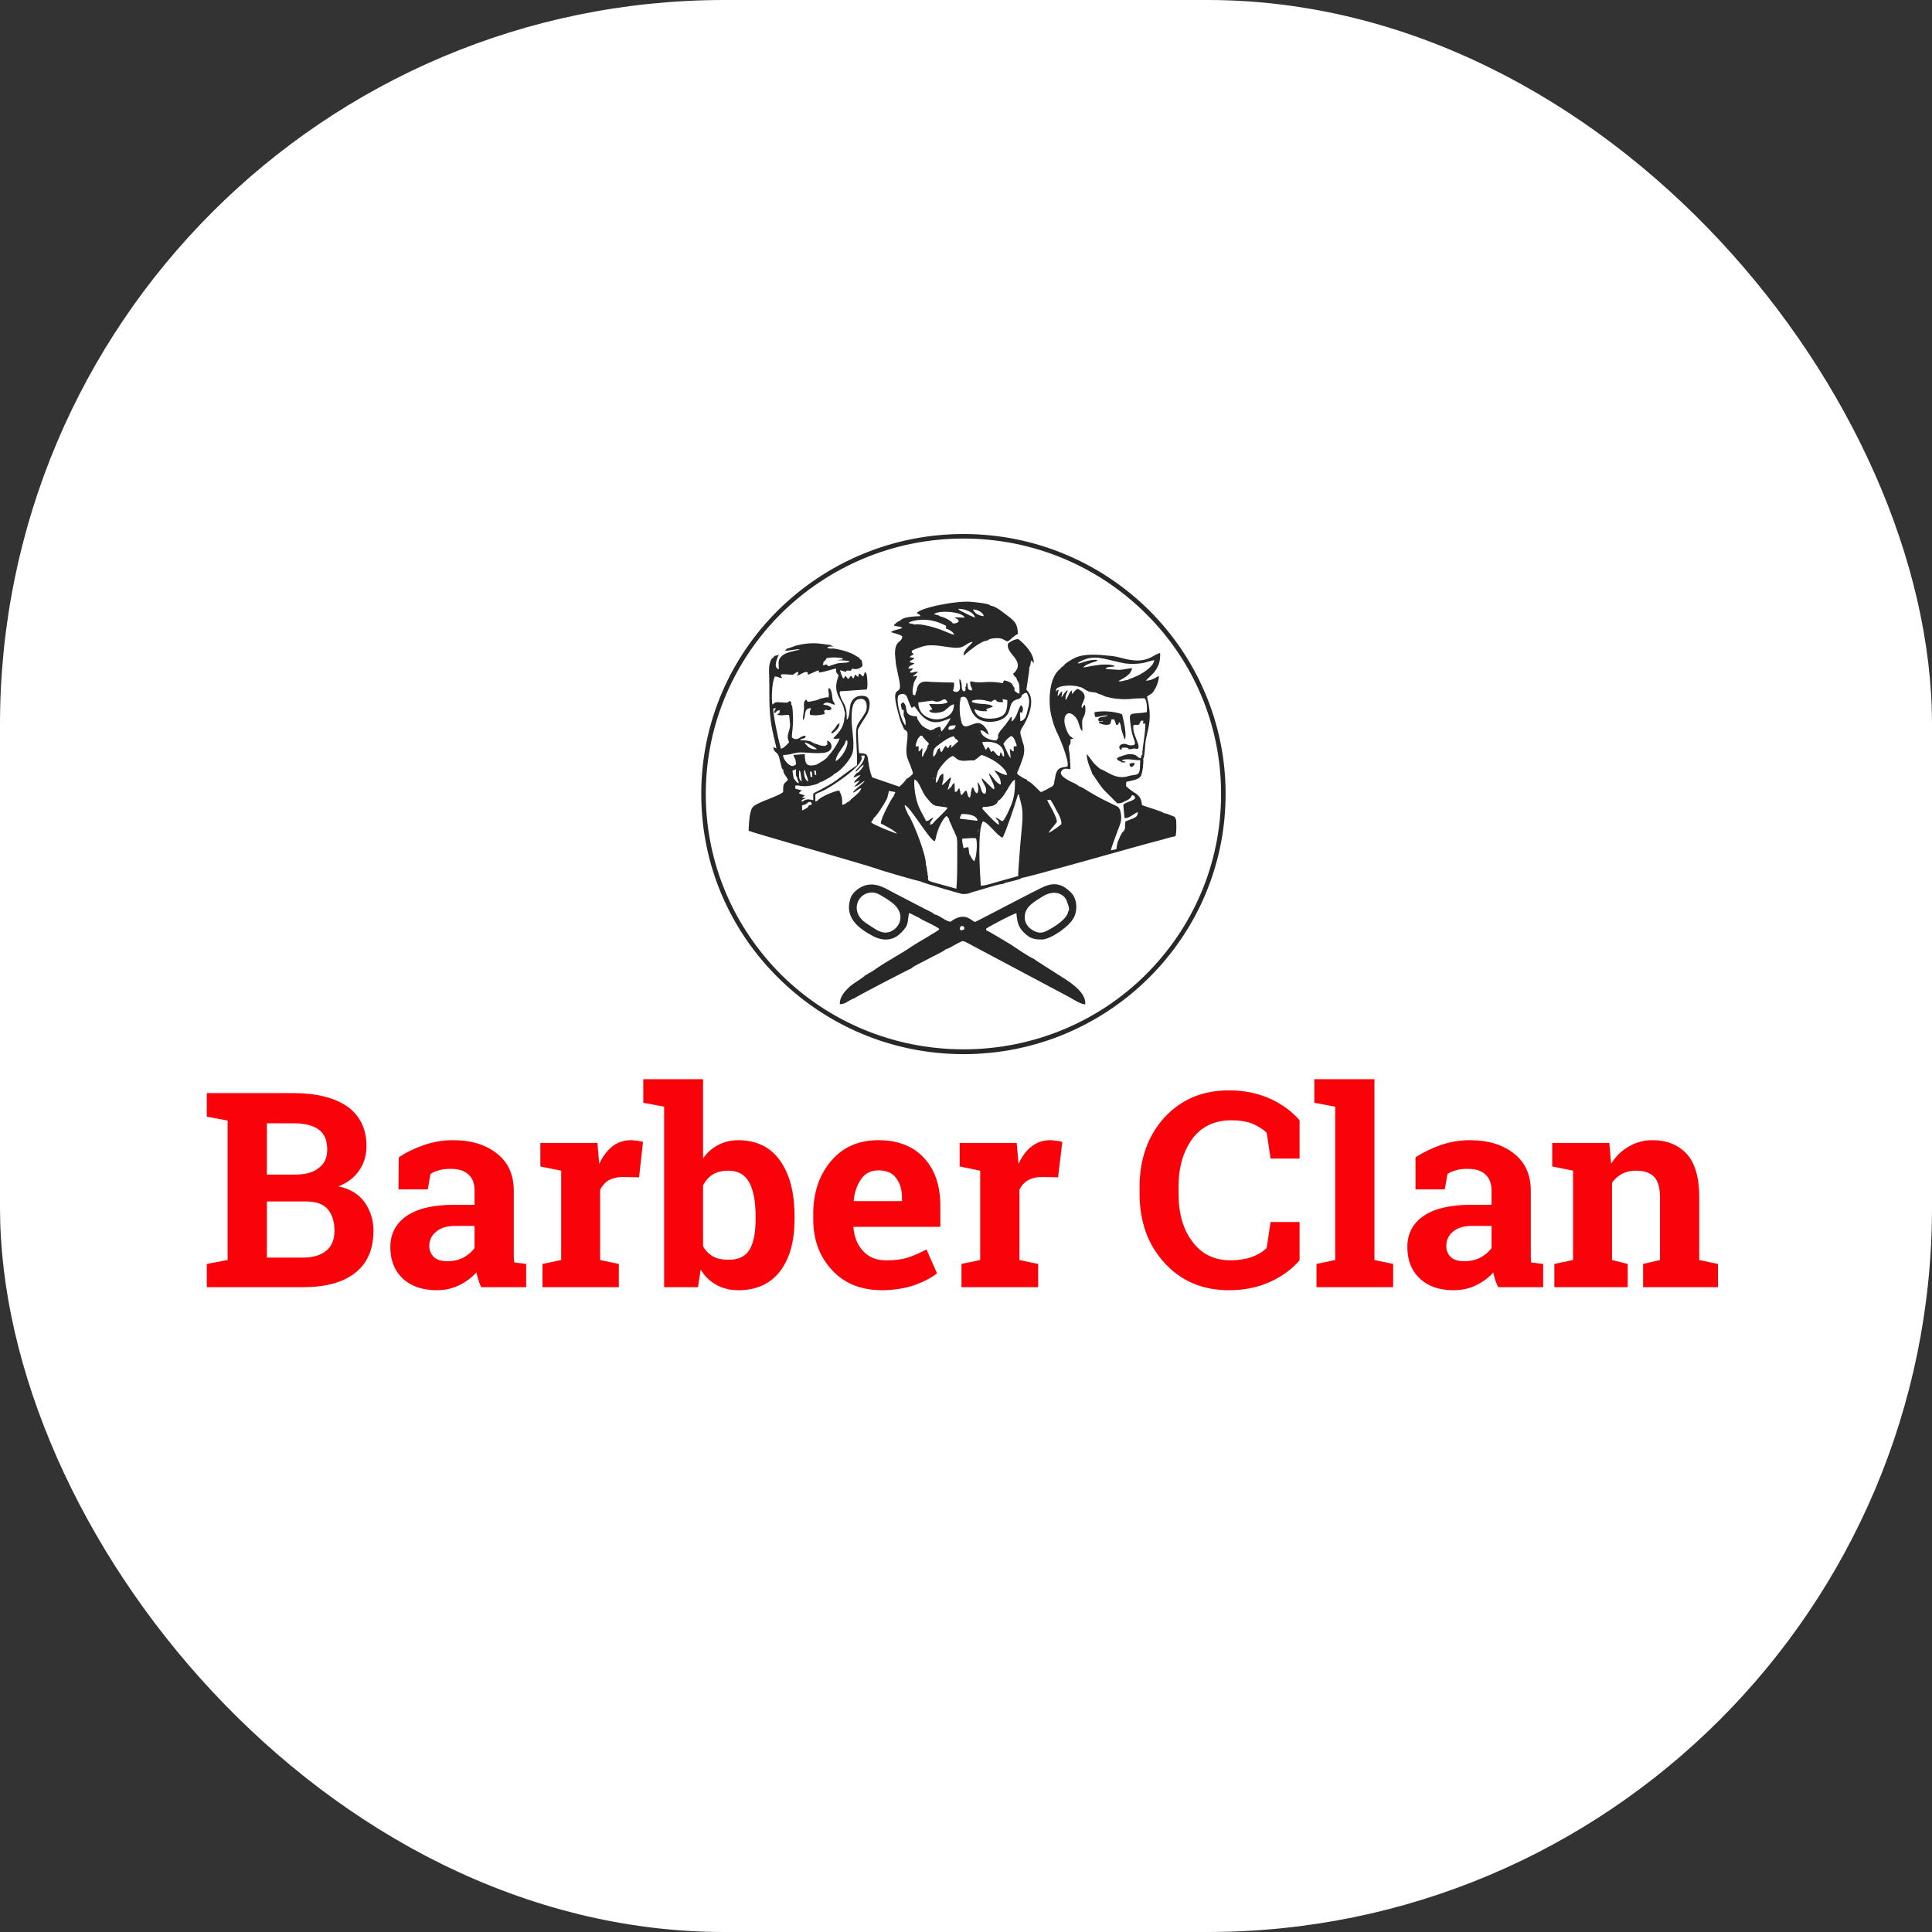 <svg width="64" height="64" viewBox="0 0 64 64" fill="none" xmlns="http://www.w3.org/2000/svg" xmlns:xlink="http://www.w3.org/1999/xlink">
	<rect x="0" y="0" width="64" height="64" fill="#333333" stroke="none"/>
	<desc>
			Created with Pixso.
	</desc>
	<defs>
		<clipPath id="clip358_71">
			<rect id="Logo" width="58" height="58" transform="translate(3 3)" fill="white" fill-opacity="0"/>
		</clipPath>
		<clipPath id="clip358_81">
			<rect id="Product=Barber Clan" rx="24" width="64" height="64" fill="white" fill-opacity="0"/>
		</clipPath>
	</defs>
	<rect id="Product=Barber Clan" rx="24" width="64" height="64" fill="#FFFFFF" fill-opacity="1"/>
	<g clip-path="url(#clip358_81)">
		<g clip-path="url(#clip358_71)">
			<rect id="rect" x="3" y="3" width="58" height="58" fill="#000000" fill-opacity="0"/>
			<path id="path" d="M25.95 25.5C25.93 25.61 26.05 25.72 26.1 25.82C26.06 25.91 26 25.91 25.97 25.98C25.93 26.04 25.95 26.16 25.94 26.24C25.82 26.35 25.3 26.52 25.11 26.62C24.92 26.72 24.9 26.75 24.85 26.95C24.82 27.11 24.8 27.36 24.8 27.52C24.95 27.59 28.59 28.62 29.05 28.78C29.2 28.84 30.41 29.19 30.47 29.19C30.57 29.16 30.57 29.18 30.65 29.18C30.68 29.09 30.65 29.19 30.62 29.12L30.68 29.12C30.66 29.03 30.66 28.74 30.67 28.65C30.69 28.35 30.32 27.41 30.13 27.05L30.08 26.98L30.04 27.02C29.95 26.97 30.05 26.94 29.93 26.94C29.83 26.95 29.92 26.97 29.83 26.98L29.83 26.8C29.85 26.67 29.8 26.74 29.79 26.65C29.88 26.62 29.81 26.62 29.92 26.61C29.97 26.61 30 26.61 30.05 26.56C30.03 26.59 30.04 26.61 30.05 26.63C30.18 26.57 30.05 26.58 30.2 26.6C30.18 26.52 30.19 26.57 30.22 26.55C30.31 26.51 30.23 26.46 30.22 26.43L30.28 26.35C30.27 26.31 30.27 26.32 30.26 26.3C30.2 26.2 30.26 25.9 30.23 25.77C30.22 25.81 30.23 25.78 30.23 25.82C30.26 26 30.22 26.05 30.21 26.13C30.2 26.07 30.2 26.05 30.19 25.99C30.18 25.89 30.19 25.95 30.2 25.86C30.16 25.88 30.16 25.87 30.13 25.92C30.12 25.93 30.11 25.92 30.11 26C30.09 25.92 30.1 25.97 30.06 25.96C30.05 26.02 30.04 26.05 30.05 26.09C30.03 25.95 30.03 26 30 25.98C29.91 26.05 29.94 26 29.98 26.08C30.01 26.13 30 26.13 29.97 26.17L29.94 26.16C29.94 26.16 29.93 26.16 29.93 26.16C29.93 26.15 29.92 26.16 29.91 26.15L29.84 26.17C29.81 26.16 29.86 26.17 29.8 26.15L29.77 26.14C29.83 26.34 29.69 26.32 29.67 26.41L29.67 26.36L29.6 26.38C29.56 26.4 29.16 27.13 29.18 27.28C29.3 27.34 29.66 27.52 29.71 27.62L29.27 27.45C28.67 27.18 28.9 27.28 28.94 27.1C28.92 26.95 28.95 26.98 28.95 26.94C28.96 26.85 28.94 26.96 28.95 26.88C28.95 26.87 28.96 26.85 28.96 26.8L28.98 26.82C28.98 26.82 28.99 26.84 28.99 26.83C28.99 26.83 29 26.84 29 26.85C29.01 26.8 29.01 26.82 29.09 26.82L29.09 26.76C29.13 26.61 29.1 26.77 29.15 26.65C29.11 26.62 29.12 26.63 29.06 26.62C29.16 26.59 29.14 26.6 29.24 26.61C29.26 26.56 29.22 26.6 29.28 26.56L29.29 26.47C29.3 26.4 29.32 26.46 29.27 26.4L29.34 26.36C29.29 26.24 29.29 26.43 29.32 26.19L29.28 26.19C29.29 26.11 29.29 26.19 29.33 26.1C29.36 26.03 29.29 26.12 29.39 26.02C29.39 26.02 29.4 26.02 29.4 26.01C29.4 26 29.41 26 29.41 25.99C29.28 25.99 29.33 26.02 29.26 26.02L29.29 25.97L29.22 25.95C29.16 26.01 29.18 26.04 29.18 26.07L29.17 26C29.16 26 29.16 26 29.16 26L29.07 25.88L28.95 25.88C28.92 25.83 28.97 25.84 28.89 25.83C28.82 25.83 28.87 25.81 28.83 25.87C28.87 25.8 28.83 25.82 28.82 25.8C28.69 25.88 28.8 25.97 28.62 26C28.67 26.05 28.72 26.02 28.7 26.1C28.69 26.13 28.71 26.18 28.71 26.21C28.69 26.13 28.68 26.14 28.65 26.12L28.59 26.16C28.6 26.22 28.62 26.17 28.63 26.23C28.58 26.24 28.6 26.23 28.57 26.25L28.54 26.26C28.54 26.26 28.53 26.27 28.53 26.27C28.53 26.26 28.52 26.27 28.52 26.27L28.54 26.36C28.48 26.38 28.49 26.4 28.47 26.41C28.43 26.43 28.49 26.39 28.43 26.41C28.38 26.44 28.43 26.38 28.41 26.44C28.38 26.35 28.42 26.41 28.36 26.39C28.37 26.43 28.37 26.42 28.3 26.49L28.29 26.51C28.24 26.55 28.2 26.54 28.13 26.55C28.05 26.56 28.02 26.65 27.9 26.66C27.9 26.44 27.9 26.39 27.8 26.19C27.65 26.19 27.11 26.43 27.08 26.53L27.09 26.58C27.07 26.58 27.04 26.58 27.04 26.58L27.01 26.6C27.01 26.6 27 26.61 26.99 26.61C26.93 26.51 26.98 26.55 26.98 26.55C26.95 26.57 26.94 26.58 26.94 26.6C26.93 26.7 26.96 26.53 26.94 26.63C26.93 26.68 26.94 26.66 26.92 26.69L26.85 26.67L26.8 26.67C26.76 26.73 26.77 26.75 26.7 26.78L26.58 26.85L26.57 26.77C26.52 26.75 26.55 26.77 26.52 26.74L26.54 26.63C26.5 26.69 26.56 26.77 26.51 26.85C26.48 26.8 26.5 26.68 26.51 26.63L26.39 26.57C26.41 26.62 26.43 26.63 26.39 26.64C26.38 26.61 26.39 26.62 26.39 26.61C26.39 26.51 26.37 26.57 26.37 26.52L26.38 26.47L26.38 26.45C26.38 26.43 26.41 26.49 26.47 26.41C26.41 26.36 26.38 26.38 26.38 26.38C26.31 26.37 26.4 26.38 26.31 26.34C26.37 26.31 26.35 26.31 26.35 26.24C26.36 26.15 26.36 26.24 26.33 26.18L26.35 26.13L26.34 26.03C26.37 25.95 26.28 25.97 26.43 25.97C26.42 25.97 26.39 25.97 26.39 25.97C26.35 25.97 26.38 25.97 26.36 25.96C26.36 25.87 26.36 25.94 26.39 25.91L26.29 25.78C26.22 25.73 26.23 25.76 26.23 25.66C26.23 25.62 26.23 25.58 26.25 25.56L26.24 25.71C26.19 25.67 26.23 25.71 26.2 25.65C26.17 25.6 26.18 25.59 26.18 25.56C26.17 25.47 26.14 25.49 26.12 25.41L26.05 25.44C26.03 25.35 26.08 25.48 26.11 25.36L26.03 25.33L25.95 25.38L25.95 25.5ZM31.92 34.76C34.27 34.76 36.41 33.82 37.95 32.29C39.5 30.75 40.45 28.64 40.45 26.3C40.45 23.97 39.5 21.85 37.95 20.32C36.41 18.79 34.27 17.84 31.92 17.84C29.56 17.84 27.43 18.79 25.88 20.32C24.34 21.85 23.38 23.97 23.38 26.3C23.38 28.64 24.34 30.75 25.88 32.29C27.43 33.82 29.56 34.76 31.92 34.76ZM38.06 32.39C36.49 33.95 34.32 34.92 31.92 34.92C29.52 34.92 27.35 33.95 25.78 32.39C24.2 30.83 23.23 28.68 23.23 26.3C23.23 23.93 24.2 21.77 25.78 20.21C27.35 18.66 29.52 17.69 31.92 17.69C34.32 17.69 36.49 18.66 38.06 20.21C39.63 21.77 40.6 23.93 40.6 26.3C40.6 28.68 39.63 30.83 38.06 32.39ZM34.74 27.59C34.77 27.5 34.95 27.32 35.01 27.23C35.02 27.05 34.7 26.57 34.69 26.5L34.79 26.49C34.84 26.54 34.97 26.79 35.01 26.87C35.08 26.99 35.17 27.16 35.16 27.3C35.09 27.37 34.83 27.55 34.74 27.59ZM34.04 25.87C33.97 25.9 33.98 25.9 33.91 25.89L33.89 25.93C33.86 25.87 33.86 25.9 33.87 25.84C33.75 25.8 33.82 25.84 33.79 25.84C33.79 25.84 33.75 25.83 33.73 25.84C33.73 25.84 33.73 25.85 33.73 25.85C33.72 25.85 33.72 25.86 33.72 25.86L33.71 25.91C33.71 25.95 33.73 25.93 33.7 25.92C33.7 25.97 33.71 26.02 33.7 26.06C33.7 26.15 33.65 26.09 33.7 26.17C33.75 26.14 33.74 26.19 33.75 26.1C33.73 26.14 33.76 26.17 33.8 26.14L33.71 26.25C33.68 26.28 33.7 26.25 33.68 26.29L33.77 26.26L33.76 26.32C33.75 26.4 33.86 26.64 33.87 26.92C33.88 27.14 33.85 27.42 33.83 27.63C33.81 27.81 33.72 28.92 33.73 29.02C33.71 29.08 33.75 29.05 33.69 29.07C33.64 29.09 33.65 29.06 33.65 29.06L33.85 29.08C33.97 29.09 37.73 28.01 38.29 27.87C38.5 27.82 38.73 27.74 38.94 27.7C38.98 27.56 38.97 27.31 38.96 27.16L38.97 27.17C38.89 27.04 38.97 27.08 38.79 27.01C38.72 26.98 38.63 26.94 38.56 26.94L38.47 26.99C38.4 26.92 38.35 26.96 38.3 26.98L38.26 26.93C38.15 27.03 37.94 26.92 37.92 26.92C37.98 26.91 37.94 26.92 37.97 26.88C37.89 26.86 37.94 26.85 37.89 26.76L37.93 26.75C37.81 26.76 37.88 26.78 37.78 26.72C37.79 26.76 37.81 26.81 37.73 26.82C37.79 27 37.71 26.98 37.72 27.15C37.64 27.18 37.56 27.18 37.51 27.19C37.49 27.21 37.47 27.24 37.46 27.27C37.46 27.32 37.46 27.29 37.49 27.32L37.36 27.28L37.36 27.41C37.33 27.4 37.33 27.43 37.33 27.35C37.33 27.49 37.32 27.39 37.34 27.51C37.34 27.53 37.34 27.52 37.33 27.54C37.24 27.56 37.37 27.53 37.23 27.53C37.17 27.55 37.1 27.72 37.07 27.79C37 27.94 37.01 27.96 36.98 28.13L36.8 28.17C36.81 28.07 37.01 27.57 37.05 27.45C37.11 27.29 37.15 27.21 37.14 27.04C37.13 26.94 37.11 26.75 37 26.71C36.63 26.53 36.41 26.43 36.05 26.21C35.99 26.17 35.8 26.05 35.75 26.05C35.63 26.05 35.68 26.04 35.6 26.08C35.55 26.01 35.52 26.08 35.51 26.01C35.51 26.01 35.51 26 35.51 26C35.45 26.05 35.41 26.04 35.34 26C35.38 25.98 35.41 25.99 35.47 25.98C35.37 25.95 35.41 26.05 35.39 25.91C35.31 26.01 35.31 25.92 35.26 25.87C35.24 25.91 35.28 25.88 35.21 25.89C35.18 25.9 35.23 25.9 35.14 25.88L35.14 25.92C35.12 25.84 35.14 25.91 35.1 25.86L35.07 25.82C35.07 25.81 35.06 25.81 35.06 25.81C35.01 25.86 35.05 25.85 34.97 25.92L34.95 25.78C34.9 25.92 34.96 26.01 34.8 26.08C34.73 26.12 34.55 26.22 34.48 26.24C34.38 26.16 34.16 25.9 34.04 25.87ZM32.73 24.74C32.68 24.8 32.72 24.78 32.65 24.84C32.62 24.76 32.55 24.66 32.54 24.58C32.91 24.54 33.29 24.64 33.26 25.07C33.17 25.02 33.22 24.98 33.15 24.92C33.14 24.94 33.15 24.93 33.13 24.96C33.13 24.97 33.13 24.99 33.13 24.99C33.12 25.03 33.13 25 33.11 25.04C33.03 25.05 32.97 24.92 32.9 24.87C32.84 24.9 32.88 24.89 32.83 24.91C32.78 24.83 32.8 24.8 32.73 24.74ZM31.68 24.48C31.73 24.56 31.71 24.48 31.74 24.56L31.5 24.78L31.52 24.67C31.42 24.7 31.47 24.72 31.4 24.79L31.33 24.7C31.27 24.76 31.25 24.83 31.22 24.87C31.17 24.95 31.22 24.89 31.18 24.91C31.13 24.87 31.15 24.84 31.13 24.78C31.02 24.8 31.03 25.04 30.91 25.06C30.91 24.8 30.95 24.77 31.15 24.63C31.25 24.55 31.46 24.41 31.59 24.39L31.65 24.47C31.65 24.43 31.66 24.43 31.64 24.4C31.61 24.35 31.59 24.38 31.54 24.34L31.6 24.32C31.59 24.24 31.6 24.29 31.58 24.27L31.54 24.25C31.61 24.21 31.58 24.22 31.66 24.21L31.78 24.09L31.79 24.17C31.85 24.18 31.82 24.19 31.85 24.16L31.91 24.11C31.94 24.12 31.96 24.13 32 24.13L31.99 24.17C31.92 24.17 31.97 24.16 31.92 24.19L31.94 24.23C31.99 24.2 31.98 24.2 32.03 24.17L32.08 24.23C32.12 24.15 32.06 24.21 32.14 24.17C32.29 24.11 32.32 24.2 32.36 24.13C32.31 24.11 32.31 24.14 32.3 24.07C32.36 24.06 32.31 24.06 32.37 24.07C32.4 24.08 32.38 24.08 32.4 24.09C32.43 24.11 32.44 24.12 32.44 24.16C32.44 24.23 32.47 24.25 32.45 24.32C32.44 24.36 32.43 24.38 32.39 24.41L32.43 24.43L32.39 24.45C32.46 24.49 32.45 24.43 32.48 24.53L32.38 24.55C32.42 24.58 32.38 24.54 32.42 24.57C32.48 24.61 32.49 24.58 32.47 24.65C32.45 24.7 32.46 24.66 32.43 24.68C32.38 24.64 32.41 24.69 32.39 24.61C32.4 24.75 32.4 24.69 32.48 24.76C32.46 24.73 32.48 24.71 32.49 24.7C32.58 24.8 32.63 24.77 32.57 24.74C32.59 24.83 32.66 24.88 32.65 24.94C32.61 24.96 32.57 24.95 32.52 24.94C32.47 24.94 32.43 24.94 32.43 24.89C32.41 24.93 32.42 24.91 32.38 24.93C32.4 24.98 32.4 24.98 32.37 25.04C32.31 25.02 32.32 25.09 32.32 24.96C32.3 24.99 32.33 24.97 32.29 24.98C32.19 25.02 32.31 24.96 32.25 24.99C32.23 25 32.24 25.01 32.24 25.03L32.26 25.05C32.19 25.09 32.21 25.04 32.23 25.13L31.82 25.13C31.82 25.03 31.88 25.17 31.8 25.06C31.82 25.05 31.87 25.01 31.83 25.04L31.82 24.93L31.79 24.99C31.74 24.96 31.73 24.95 31.73 24.89C31.72 24.9 31.77 24.93 31.7 24.9C31.64 24.87 31.69 24.8 31.69 24.8C31.69 24.79 31.69 24.79 31.69 24.79L31.68 24.76C31.68 24.75 31.68 24.75 31.68 24.74L31.8 24.67C31.84 24.63 31.85 24.55 31.92 24.55C31.92 24.55 31.93 24.56 31.93 24.56L31.93 24.53C31.87 24.56 31.91 24.55 31.86 24.53C31.86 24.54 31.85 24.56 31.85 24.56L31.83 24.58C31.83 24.58 31.82 24.59 31.82 24.6C31.8 24.53 31.8 24.48 31.85 24.44C31.77 24.4 31.8 24.43 31.78 24.49C31.71 24.45 31.76 24.47 31.68 24.48ZM31.42 24.17C31.4 24.02 31.54 24.03 31.66 24.03C31.64 24.16 31.54 24.18 31.42 24.17ZM30.87 23.21C30.95 23.21 30.97 23.26 31.09 23.24C31.21 23.23 31.3 23.06 31.39 23.27C31.21 23.35 30.98 23.32 30.78 23.32C30.81 23.41 30.86 23.42 30.88 23.5C30.83 23.53 30.83 23.5 30.78 23.55C30.87 23.66 31.14 23.61 31.26 23.56C31.36 23.5 31.49 23.34 31.6 23.33C31.63 23.99 30.42 24.02 30.42 23.27L30.87 23.21ZM33.66 22.44C33.74 22.47 33.79 22.6 33.8 22.66C33.81 22.73 33.8 22.89 33.8 22.96C33.8 23.07 33.79 23.02 33.86 23.01C33.93 22.99 33.92 22.94 34.02 22.96C34.11 23.14 34.11 23.3 34.05 23.49C34.01 23.65 33.99 23.85 33.8 23.89C33.79 23.52 33.76 23.6 33.86 23.61C33.89 23.51 33.91 23.43 33.82 23.36C33.73 23.46 33.68 23.8 33.51 23.9L33.52 23.75C33.45 23.77 33.47 23.78 33.43 23.84C33.34 23.95 33.34 23.98 33.22 24.11C32.92 24.46 33.17 24.34 33 24.53C32.85 24.53 32.5 24.44 32.48 24.19C32.62 24.21 32.65 24.29 32.75 24.34C32.73 24.2 32.61 24.02 32.48 23.97C32.26 23.87 31.93 24.26 31.85 23.92C31.83 23.83 31.81 23.74 31.8 23.67C31.79 23.58 31.79 23.45 31.79 23.36C31.79 23.29 31.83 23.13 31.82 23.11C31.82 23.01 31.82 23.08 31.85 23.05C31.96 23.11 31.96 23.04 31.97 23.03L31.99 22.96C31.84 22.9 31.87 23.01 31.84 22.85C31.85 22.97 31.84 22.9 31.88 22.95C32.03 22.95 32.01 22.96 32.01 22.73C31.95 22.78 32 22.76 31.98 22.87C31.97 22.9 31.97 22.89 31.96 22.9C31.85 22.9 31.87 22.82 31.85 22.62C31.83 22.59 31.82 22.57 31.83 22.53L31.78 22.5C31.77 22.67 31.87 22.87 31.7 22.92C31.63 22.93 31.62 22.91 31.57 22.88L31.55 22.93C31.57 22.83 31.58 22.85 31.55 22.75C31.5 22.81 31.51 22.81 31.53 22.9L31.46 22.91C31.55 22.93 31.48 22.89 31.54 22.98C31.53 22.98 31.53 22.98 31.5 22.99L31.46 23L31.46 23.1L31.08 23.06C30.96 23.12 30.9 23.06 30.77 23.07C30.66 23.08 30.73 23.09 30.65 23.05C30.64 23.05 30.66 23.03 30.6 23.05C30.53 23.08 30.61 23.1 30.63 23.1C30.63 23.1 30.64 23.12 30.64 23.11C30.64 23.11 30.65 23.12 30.65 23.12L30.53 23.17C30.53 23.17 30.38 23.15 30.37 23.12L30.36 23.1C30.36 23.09 30.37 23.08 30.37 23.07C30.37 23.06 30.37 23.03 30.37 23.02C30.38 22.97 30.38 22.92 30.37 22.87C30.34 22.91 30.33 22.97 30.32 23.03C30.28 23.02 30.24 23.06 30.23 22.92C30.23 22.86 30.24 22.79 30.25 22.73C30.2 22.71 30.31 22.75 30.19 22.71L30.17 22.85C30.08 22.85 30.15 22.84 30.11 22.87L30.07 22.91C30.06 22.9 30.06 22.91 30.05 22.92C30.01 22.9 30.02 22.91 30.01 22.91L29.98 22.89C29.98 22.89 29.97 22.89 29.97 22.89C29.97 22.76 29.97 22.83 30 22.77C29.98 22.72 29.97 22.74 29.97 22.67L29.97 22.58C29.97 22.69 29.97 22.61 29.92 22.65L29.91 22.58C29.86 22.62 29.88 22.56 29.85 22.69L29.85 22.47L29.79 22.54C29.8 22.61 29.82 22.71 29.81 22.79C29.76 22.99 29.49 22.72 29.8 23.78C29.84 23.93 29.9 24.04 29.95 24.16C29.95 24.16 29.96 24.16 29.96 24.16L29.98 24.16C30.02 24.14 29.97 24.13 30.05 24.13L30.05 24.01C30.04 24.07 30.04 24.05 30.07 24.1L30.15 24.1C30.22 24.02 30.1 24.06 30.21 24.03L30.14 23.98C30.15 23.92 30.16 23.98 30.14 23.92C30.19 23.89 30.16 23.9 30.21 23.89L30.19 23.87C30.18 23.83 30.18 23.86 30.2 23.82C30.26 23.83 30.22 23.77 30.26 23.88C30.27 23.82 30.27 23.88 30.34 23.8C30.35 23.88 30.34 23.83 30.38 23.86L30.4 23.84L30.37 23.73C29.86 23.72 30.13 23.4 29.91 23.26L29.84 23.33L29.87 23.5L29.94 23.53C29.94 23.68 29.91 23.66 29.97 23.79C30 23.85 30 23.96 30 24.03C29.88 23.94 29.7 23.33 29.74 23.11C29.76 23.03 29.75 23.05 29.8 23.01C29.95 22.95 30.03 23.01 30.07 23.15C30.11 23.26 30.15 23.36 30.2 23.45C30.3 23.41 30.2 23.42 30.29 23.4C30.32 23.42 30.45 23.62 30.5 23.67C30.89 24.11 31.27 23.86 31.49 23.79C31.48 23.85 31.25 24.18 31.19 24.23C31.15 24.17 31.18 24.15 31.14 24.07C31.09 24.08 30.96 24.12 30.92 24.17C30.98 24.18 31.01 24.2 31.04 24.15L31.11 24.18C31.07 24.28 31.09 24.28 31.15 24.33L31.12 24.35C31.12 24.35 31.11 24.35 31.11 24.35L31.13 24.42L31.08 24.45L31.15 24.47C31.15 24.47 31.14 24.48 31.14 24.48L31.1 24.52C31.1 24.52 31.09 24.53 31.09 24.53C31.14 24.53 31.11 24.52 31.14 24.51C31.19 24.5 31.14 24.5 31.18 24.52C31.12 24.59 30.97 24.59 30.89 24.57L30.88 24.54C30.88 24.54 30.88 24.53 30.88 24.53C30.88 24.52 30.88 24.52 30.88 24.52C30.8 24.51 30.83 24.54 30.8 24.48C30.78 24.55 30.8 24.53 30.73 24.53C30.74 24.47 30.8 24.49 30.7 24.46L30.74 24.43C30.63 24.38 30.74 24.42 30.61 24.39C30.58 24.38 30.62 24.39 30.56 24.38C30.58 24.43 30.57 24.42 30.62 24.47C30.64 24.49 30.66 24.51 30.68 24.54C30.73 24.58 30.82 24.65 30.73 24.69C30.71 24.77 30.72 24.74 30.75 24.81C30.76 24.85 30.75 24.79 30.79 24.83C30.86 24.89 30.79 24.85 30.86 24.87C30.85 24.98 30.85 25.03 30.87 25.15C30.89 25.13 30.91 25.13 30.93 25.12C31.01 25.11 30.98 25.13 30.98 25.13C31 25.13 31.04 25.07 31.06 25.04C31.08 25.09 31.08 25.04 31.06 25.11C31.13 25.08 31.07 25.09 31.13 25.11C31.13 25.11 31.13 25.12 31.13 25.13L31.12 25.16C31.08 25.23 31.11 25.22 31.06 25.23C31.09 25.25 31.07 25.22 31.08 25.27C31.1 25.34 31.05 25.35 31.1 25.35L31.15 25.42C31.24 25.3 31.42 25.08 31.57 25.04C31.69 25.12 31.7 25.18 31.87 25.2C32 25.21 32.14 25.18 32.27 25.19C32.31 25.16 32.34 25.15 32.39 25.1C32.44 25.07 32.46 25.04 32.51 25.01C32.61 25.02 32.93 25.19 33.02 25.26C33.14 25.35 33.35 25.52 33.36 25.67C33.23 25.68 33.07 25.55 32.94 25.52C32.99 25.62 33.17 25.74 33.15 25.99C32.98 25.94 32.87 25.69 32.76 25.62C32.78 25.76 32.98 26.04 32.93 26.15C32.85 26.12 32.63 25.85 32.52 25.78C32.54 25.96 32.74 26.08 32.64 26.29C32.47 26.31 32.53 26.04 32.38 25.91C32.39 26.05 32.45 26.16 32.37 26.28C32.27 26.25 32.28 26.12 32.22 26.08C32.16 26.13 32.17 26.33 32.13 26.42C32.05 26.41 32.07 26.32 32.01 26.19C31.92 26.21 31.93 26.3 31.84 26.34L31.82 26.28C31.81 26.27 31.81 26.24 31.81 26.22L31.78 26.12C31.78 26.11 31.77 26.11 31.77 26.11C31.71 26.15 31.74 26.24 31.63 26.23L31.62 25.94C31.56 25.96 31.54 26.01 31.51 26.07C31.47 26.13 31.43 26.2 31.36 26.21C31.36 26.15 31.38 26.06 31.43 26.04C31.43 25.96 31.5 25.88 31.5 25.75C31.41 25.79 31.3 25.97 31.2 26.01L31.25 25.82L31.25 25.63C31.07 25.67 31.12 25.88 31 25.93C30.99 25.76 31.04 25.69 31.07 25.54C30.97 25.54 30.97 25.54 30.95 25.51C30.92 25.6 30.94 25.55 30.94 25.61C30.94 25.69 30.91 25.69 30.96 25.73C30.95 25.78 30.99 25.72 30.92 25.76C30.92 25.76 30.91 25.76 30.91 25.77C30.97 25.82 30.92 25.77 30.95 25.82L30.91 25.87C31 25.99 30.88 26.01 30.93 26.09L30.91 26.03C31.02 26.06 30.93 26.08 31.02 26.03L31.08 26.08C31.12 26.11 31.13 26.18 31.15 26.19C31.2 26.22 31.21 26.2 31.25 26.23C31.29 26.25 31.3 26.27 31.35 26.29C31.26 26.39 31.42 26.25 31.32 26.32C31.28 26.35 31.32 26.3 31.29 26.34C31.33 26.36 31.29 26.37 31.39 26.32C31.39 26.32 31.4 26.32 31.4 26.32C31.47 26.38 31.43 26.36 31.51 26.34C31.52 26.39 31.49 26.36 31.57 26.39L31.62 26.35C31.68 26.38 31.7 26.39 31.74 26.45C31.86 26.44 31.83 26.42 31.86 26.47C31.88 26.43 31.92 26.39 31.96 26.37C32.01 26.41 31.97 26.38 32.01 26.42L32.06 26.47L32.02 26.53L32.11 26.49C32.08 26.56 32.06 26.55 32.12 26.57C32.09 26.51 32.15 26.51 32.19 26.48C32.18 26.42 32.2 26.35 32.2 26.29C32.22 26.31 32.22 26.35 32.23 26.39L32.25 26.34C32.26 26.34 32.26 26.33 32.26 26.33C32.29 26.36 32.3 26.36 32.33 26.39C32.34 26.4 32.39 26.48 32.36 26.43C32.47 26.39 32.58 26.43 32.77 26.42C32.74 26.4 32.74 26.34 32.73 26.28L32.79 26.25C32.92 26.16 32.82 26.27 32.94 26.22C33.03 26.18 33 26.16 33 26.11C33.07 26.15 33.05 26.09 33.06 26.21C33.07 26.21 33.09 26.21 33.12 26.25L33.13 26.28C33.13 26.35 33.12 26.36 33.1 26.39C33.09 26.44 33.1 26.43 33.04 26.47C33.06 26.49 33.05 26.48 33.06 26.53C33.28 26.43 33.47 25.87 33.62 25.83C33.63 26.09 33.61 26.36 33.52 26.61C33.46 26.76 33.33 27.08 33.22 27.2C33.12 27.19 33.07 27.09 32.98 27.09C33.02 27.18 33.09 27.14 33.09 27.32C33 27.3 32.63 26.89 32.54 26.79C32.55 26.74 32.54 26.77 32.57 26.73L32.47 26.72L32.5 26.63C32.44 26.63 32.47 26.64 32.48 26.71C32.42 26.69 32.43 26.71 32.38 26.78L32.41 26.8C32.46 26.83 32.47 26.84 32.48 26.88L32.42 26.84L32.33 26.87L32.35 26.96C32.2 26.95 32.29 26.98 32.21 26.95C32.15 26.94 32.17 26.92 32.1 26.94C32.09 26.89 32.11 26.9 32.05 26.88C32.07 26.85 32.07 26.85 32.08 26.84L31.97 26.81C31.92 26.8 31.95 26.82 31.87 26.82C31.88 26.81 31.93 26.77 31.9 26.87C31.88 26.9 31.85 26.91 31.83 26.92L31.84 26.97C31.99 26.95 32.38 26.99 32.38 27.19C32.32 27.21 32.35 27.21 32.31 27.22C32.28 27.23 32.24 27.23 32.2 27.24C32.24 27.26 32.29 27.3 32.35 27.31C32.43 27.32 32.39 27.31 32.4 27.3L32.31 27.27C32.53 27.21 32.38 27.36 32.43 27.47C32.43 27.47 32.42 27.47 32.42 27.48C32.42 27.48 32.41 27.48 32.41 27.48L32.39 27.62C32.4 27.62 32.39 27.63 32.4 27.57L32.41 29.22C32.41 29.27 32.42 29.24 32.38 29.31C32.36 29.33 32.36 29.31 32.38 29.39L32.27 29.39C32.31 29.45 32.3 29.39 32.36 29.43C32.3 29.47 32.34 29.45 32.27 29.46C32.28 29.52 32.28 29.5 32.24 29.5L32.22 29.55C32.43 29.5 33.07 29.28 33.23 29.28C33.3 29.22 33.77 29.16 33.85 29.08L33.65 29.06C33.65 29.06 33.64 29.09 33.69 29.07C33.75 29.05 33.71 29.08 33.73 29.02C33.53 29.08 33.32 29.13 33.12 29.19C32.98 29.23 32.61 29.35 32.49 29.34C32.46 28.91 32.37 27.48 32.56 27.21C32.74 27.24 33.02 27.68 33.21 27.75C33.32 27.56 33.61 26.7 33.7 26.39C33.72 26.33 33.71 26.32 33.76 26.32L33.77 26.26L33.68 26.29C33.7 26.25 33.68 26.28 33.71 26.25L33.8 26.14C33.76 26.17 33.73 26.14 33.75 26.1C33.74 26.19 33.75 26.14 33.7 26.17C33.65 26.09 33.7 26.15 33.7 26.06C33.71 26.02 33.7 25.97 33.7 25.92C33.73 25.93 33.71 25.95 33.71 25.91L33.72 25.86C33.72 25.86 33.72 25.85 33.73 25.85C33.73 25.85 33.73 25.84 33.73 25.84C33.75 25.83 33.79 25.84 33.79 25.84C33.82 25.84 33.75 25.8 33.87 25.84C33.86 25.9 33.86 25.87 33.89 25.93L33.91 25.89C33.98 25.9 33.97 25.9 34.04 25.87L34.01 25.82C33.94 25.81 33.77 25.7 33.7 25.64L33.7 25.58C33.67 25.58 33.68 25.58 33.65 25.6C33.64 25.6 33.62 25.62 33.61 25.63C33.59 25.63 33.5 25.62 33.48 25.63C33.42 25.64 33.48 25.64 33.43 25.67C33.42 25.62 33.42 25.61 33.43 25.54L33.48 25.53C33.47 25.53 33.46 25.52 33.46 25.51C33.39 25.39 33.45 25.55 33.39 25.44C33.37 25.41 33.38 25.43 33.38 25.39C33.37 25.37 33.38 25.31 33.38 25.28C33.4 25.27 33.39 25.27 33.42 25.26L33.5 25.24C33.46 25.15 33.48 25.23 33.48 25.13C33.48 25.12 33.48 25.12 33.48 25.11C33.42 25.08 33.24 24.64 33.24 24.64C33.27 24.57 33.42 24.41 33.5 24.38C33.57 24.41 33.61 24.49 33.64 24.58C33.69 24.71 33.71 24.74 33.58 24.72L33.58 24.89L33.51 24.87C33.53 24.92 33.46 24.94 33.58 24.93C33.67 24.93 33.61 24.94 33.64 24.88C33.67 24.83 33.66 24.81 33.63 24.79L33.72 24.76C33.72 24.68 33.7 24.61 33.71 24.57C33.74 24.68 33.72 24.63 33.73 24.72L33.79 24.75C33.79 24.71 33.8 24.75 33.75 24.71L33.72 24.67C33.85 24.67 33.83 24.67 33.88 24.59C33.86 24.5 33.83 24.43 33.81 24.34C33.76 24.15 33.9 24.12 34.05 23.74C34.32 23.07 34.01 22.87 34 22.85L34.09 22.24C34.01 22.3 34.05 22.33 34.02 22.56C34.02 22.55 34 22.5 33.98 22.47C33.94 22.48 33.94 22.51 33.93 22.52L33.89 22.54C33.9 22.59 33.91 22.65 33.89 22.71C33.89 22.71 33.84 22.72 33.83 22.61C33.83 22.52 33.88 22.54 33.81 22.53C33.85 22.43 33.8 22.53 33.88 22.46L33.84 22.45C33.82 22.43 33.84 22.38 33.84 22.36C33.85 22.27 33.86 22.41 33.84 22.33C33.84 22.33 33.81 22.29 33.8 22.27C33.81 22.27 33.81 22.23 33.85 22.25L33.79 22.2L33.84 22.1C33.85 21.87 33.86 21.95 33.8 21.79C33.85 21.75 33.77 21.78 33.86 21.76C33.85 21.76 33.77 21.79 33.74 21.8C33.69 21.73 33.69 21.77 33.66 21.76L33.68 21.63L33.61 21.61C33.55 21.65 33.63 21.63 33.56 21.64C33.52 21.56 33.54 21.64 33.52 21.54L33.59 21.58C33.59 21.5 33.58 21.56 33.61 21.49C33.64 21.49 33.59 21.51 33.59 21.43C33.64 21.43 33.65 21.42 33.67 21.46C33.69 21.42 33.69 21.43 33.73 21.4L33.79 21.39C33.79 21.39 33.83 21.41 33.84 21.38C33.84 21.38 33.85 21.38 33.85 21.38C33.87 21.4 33.87 21.39 33.87 21.42C33.88 21.43 33.88 21.45 33.88 21.47C33.92 21.45 33.88 21.44 33.93 21.45C33.92 21.51 33.93 21.51 33.88 21.54C33.97 21.6 33.95 21.66 34.06 21.6L34.07 21.74L34.11 21.76C34.11 21.81 34.12 21.78 34.07 21.81C34.13 21.95 34.06 21.94 34.1 22.1C34.15 22.04 34.13 21.94 34.16 21.88C34.21 21.9 34.21 21.93 34.24 21.98C34.28 21.69 33.94 21.32 33.73 21.17C33.62 21.17 33.47 21.25 33.39 21.32C33.35 21.53 33.53 21.66 33.63 21.81C33.77 22 33.74 22.17 33.56 22.32C33.57 22.36 33.63 22.43 33.66 22.44ZM31.56 20.65C31.53 20.57 31.23 20.42 31.14 20.42C31.04 20.42 31.09 20.39 31.04 20.45C31.03 20.45 31.03 20.45 31 20.48C31.03 20.51 31 20.5 31.04 20.51C31.08 20.53 31.06 20.5 31.06 20.5C30.99 20.54 30.98 20.48 30.96 20.48C30.88 20.49 30.88 20.51 30.78 20.52L30.32 20.5C30.45 20.5 30.37 20.5 30.4 20.54C30.75 20.5 31.03 20.57 31.34 20.73L31.34 20.83C31.43 20.84 31.59 20.94 31.61 21.03C31.54 21.02 31.37 20.94 31.29 20.91C31.04 20.8 30.49 20.64 30.29 20.69C30.11 20.74 30.07 20.66 29.95 20.67C29.93 20.62 29.94 20.57 29.97 20.55C29.9 20.55 29.89 20.57 29.82 20.56C29.76 20.57 29.64 20.66 29.61 20.72C29.69 20.76 29.83 20.74 29.89 20.8C29.81 20.85 29.57 20.87 29.52 20.94C29.57 20.97 29.79 21 29.89 21.08C29.88 21.26 29.72 21.23 29.67 21.44C29.62 21.63 29.67 21.83 29.68 22.02L29.79 22.54L29.85 22.47L29.85 22.69C29.88 22.56 29.86 22.62 29.91 22.58L29.92 22.65C29.97 22.61 29.97 22.69 29.97 22.58L29.97 22.67C29.97 22.74 29.98 22.72 30 22.77C29.97 22.83 29.97 22.76 29.97 22.89C29.97 22.89 29.98 22.89 29.98 22.89L30.01 22.91C30.02 22.91 30.01 22.9 30.05 22.92C30.06 22.91 30.06 22.9 30.07 22.91L30.11 22.87C30.15 22.84 30.08 22.85 30.17 22.85L30.19 22.71C30.31 22.75 30.2 22.71 30.25 22.73L30.28 22.6L30.27 22.51C30.22 22.55 30.26 22.52 30.18 22.51C30.19 22.51 30.21 22.52 30.21 22.51C30.21 22.51 30.22 22.51 30.22 22.51L30.25 22.47C30.1 22.51 30.19 22.45 30.06 22.47C30.1 22.6 30.02 22.46 30.09 22.51C30.14 22.56 30.09 22.51 30.1 22.52L30.05 22.55C30 22.52 30.02 22.5 29.98 22.5C30.01 22.49 30.02 22.51 30.03 22.36L30.07 22.34L30.02 22.27C30.02 22.27 30.09 22.28 30.02 22.2L30.11 22.21C30.09 22.22 30.09 22.24 30.11 22.25C30.12 22.24 30.11 22.24 30.15 22.24C30.2 22.21 30.22 22.18 30.25 22.14L30.09 22.15C30.11 22.04 30.21 22.04 30.29 21.98C30.22 21.93 30.2 21.97 30.13 21.93C30.18 21.85 30.25 21.87 30.29 21.8L30.14 21.77C30.17 21.7 30.21 21.73 30.26 21.67C30.22 21.6 30.23 21.67 30.2 21.59C30.22 21.56 30.19 21.57 30.25 21.53C30.26 21.53 30.31 21.51 30.32 21.5C30.38 21.48 30.43 21.46 30.49 21.44C30.95 21.25 31.55 21.55 31.87 21.43C31.99 21.38 32.08 21.28 32.22 21.26C32.16 21.38 31.91 21.51 31.92 21.72C31.94 21.7 32.49 21.21 32.71 21.22C32.78 21.14 32.96 21.14 33.07 21.14C33.24 21.15 33.25 21.21 33.38 21.25C33.48 21.19 33.57 21.07 33.72 21C33.71 20.67 33.62 20.58 33.38 20.4C33.27 20.32 32.97 20.06 32.82 20.07L32.69 20.09C32.57 20.1 32.79 20.1 32.66 20.09C32.6 20.09 32.55 20.04 32.5 20.09C32.43 20.22 32.5 20.14 32.56 20.21C32.53 20.24 32.53 20.23 32.51 20.24L32.58 20.24C32.57 20.31 32.57 20.28 32.6 20.35C32.66 20.36 32.66 20.38 32.7 20.32L32.75 20.38C32.73 20.45 32.78 20.33 32.73 20.4L32.69 20.45C32.77 20.44 32.74 20.45 32.76 20.43C32.76 20.43 32.76 20.44 32.76 20.45L32.74 20.53C32.72 20.52 32.75 20.54 32.71 20.51C32.71 20.51 32.69 20.5 32.69 20.5C32.65 20.48 32.66 20.47 32.62 20.48C32.56 20.48 32.58 20.5 32.49 20.5L32.43 20.43C32.43 20.42 32.42 20.42 32.42 20.42C32.37 20.48 32.4 20.42 32.39 20.52C32.41 20.46 32.39 20.49 32.37 20.46L32.31 20.54C32.25 20.53 32.22 20.52 32.2 20.57C32.17 20.55 32.21 20.57 32.17 20.55L32.15 20.53C32.03 20.58 32.06 20.54 32.01 20.54L31.98 20.56C31.98 20.55 31.97 20.56 31.96 20.57C31.99 20.55 31.97 20.58 31.97 20.54L31.82 20.53L31.82 20.63C31.83 20.55 31.85 20.58 31.82 20.61C31.77 20.68 31.77 20.65 31.76 20.7L31.73 20.69C31.64 20.67 31.56 20.76 31.56 20.65ZM30.57 25.07L30.58 25.14C30.48 25.23 30.52 25.12 30.47 25.24L30.49 25.28C30.36 25.26 30.39 25.28 30.39 25.26C30.42 25.24 30.41 25.25 30.43 25.24C30.47 25.23 30.44 25.24 30.47 25.22C30.4 25.08 30.42 25.25 30.42 25.06C30.41 25.06 30.41 25.06 30.4 25.06L30.38 25.08L30.4 25L30.35 24.95C30.38 24.93 30.35 24.93 30.42 24.96C30.4 24.94 30.4 24.94 30.39 24.91C30.36 24.87 30.4 24.87 30.31 24.85L30.31 24.89L30.2 24.88C30.15 24.96 30.16 24.99 30.18 25.07L30.22 25.05L30.26 24.95C30.27 25 30.26 24.96 30.24 25.01C30.2 25.13 30.24 25.07 30.24 25.07L30.2 25.08C30.2 25.08 30.19 25.08 30.19 25.08L30.16 25.1C30.16 25.19 30.16 25.11 30.19 25.25L30.23 25.35C30.25 25.37 30.24 25.36 30.26 25.39L30.31 25.3C30.3 25.34 30.28 25.4 30.35 25.41C30.31 25.44 30.34 25.43 30.3 25.41L30.26 25.39C30.27 25.44 30.27 25.44 30.29 25.48C30.37 25.6 30.24 25.49 30.35 25.58C30.35 25.68 30.37 25.69 30.45 25.71C30.4 25.74 30.43 25.7 30.36 25.7L30.33 25.72C30.38 25.81 30.43 25.75 30.46 25.88C30.55 25.85 30.5 25.87 30.54 25.85L30.56 25.95C30.56 25.95 30.56 25.96 30.57 25.96C30.57 25.96 30.57 25.97 30.57 25.97C30.59 26.02 30.57 25.93 30.59 26.02L30.72 26.02C30.66 26.1 30.76 26.07 30.69 26.18L30.71 26.21C30.72 26.21 30.72 26.22 30.72 26.22C30.74 26.24 30.73 26.22 30.74 26.25L30.72 26.24C30.72 26.31 30.75 26.4 30.78 26.45C30.83 26.44 30.83 26.45 30.86 26.51C30.92 26.59 30.89 26.64 31.04 26.6L31.07 26.59C31.07 26.59 31.11 26.56 31.08 26.58C31.16 26.61 31.11 26.61 31.17 26.57C31.17 26.6 31.16 26.62 31.16 26.62L31.16 26.66C31.29 26.71 31.17 26.63 31.26 26.61C31.25 26.61 31.24 26.57 31.26 26.62L31.3 26.65C31.44 26.65 31.42 26.64 31.47 26.68C31.46 26.87 31.52 26.73 31.46 26.83C31.48 26.86 31.46 26.86 31.5 26.88C31.47 26.94 31.47 26.93 31.46 26.99C31.46 27 31.48 27 31.43 27C31.46 27.09 31.45 27.04 31.44 27.12C31.43 27.18 31.49 27.27 31.52 27.34C31.54 27.38 31.58 27.52 31.61 27.53C31.64 27.51 31.68 27.47 31.65 27.48C31.69 27.49 31.67 27.47 31.69 27.52C31.76 27.52 31.77 27.53 31.82 27.5L31.84 27.53C31.79 27.56 31.79 27.54 31.8 27.62L31.84 27.71L32.13 27.65C32.1 27.6 32.15 27.59 32.05 27.6L32.08 27.54C32.17 27.55 32.13 27.55 32.16 27.59C32.16 27.59 32.17 27.6 32.17 27.6L32.19 27.61L32.18 27.69C32.27 27.68 32.29 27.66 32.34 27.73C32.3 27.77 32.4 27.74 32.27 27.76C32.27 27.76 32.23 27.76 32.23 27.76L32.33 27.77C32.39 27.91 32.35 28.41 32.27 28.53C32.19 28.46 32.17 28.38 32.11 28.29C32.05 28.27 32.06 28.28 32.06 28.15C32.15 28.17 32.03 28.2 32.03 28.2L32.03 28.12C31.97 28.14 31.95 28.13 31.88 28.13L31.89 28.03C31.89 28.12 31.85 28.12 31.79 28.17C31.77 28.26 31.79 28.21 31.8 28.25C31.85 28.49 31.72 28.52 31.79 28.66C31.84 28.78 31.79 28.73 31.79 28.9C31.82 28.88 31.87 28.92 31.83 28.85L31.84 29.2C31.8 29.2 31.8 29.24 31.78 29.27C31.82 29.32 31.8 29.38 31.8 29.45C31.82 29.43 31.86 29.42 31.83 29.41C31.83 29.48 31.82 29.48 31.85 29.53L31.76 29.55C31.82 29.58 31.79 29.56 31.82 29.6C31.94 29.64 32.11 29.6 32.22 29.55L32.24 29.5C32.28 29.5 32.28 29.52 32.27 29.46C32.34 29.45 32.3 29.47 32.36 29.43C32.3 29.39 32.31 29.45 32.27 29.39L32.38 29.39C32.36 29.31 32.36 29.33 32.38 29.31C32.42 29.24 32.41 29.27 32.41 29.22L32.4 27.57C32.39 27.63 32.4 27.62 32.39 27.62L32.42 27.48C32.42 27.47 32.43 27.47 32.43 27.47C32.38 27.36 32.53 27.21 32.31 27.27L32.4 27.3C32.39 27.31 32.43 27.32 32.35 27.31C32.29 27.3 32.24 27.26 32.2 27.24C32.24 27.23 32.28 27.23 32.31 27.22C32.35 27.21 32.32 27.21 32.38 27.19L31.8 27.12C31.79 27.04 31.84 27.04 31.84 26.97L31.83 26.92C31.85 26.91 31.88 26.9 31.9 26.87C31.93 26.77 31.88 26.81 31.87 26.82C31.95 26.82 31.92 26.8 31.97 26.81L32.08 26.84C32.07 26.85 32.07 26.85 32.05 26.88C32.11 26.9 32.09 26.89 32.1 26.94C32.17 26.92 32.15 26.94 32.21 26.95C32.29 26.98 32.2 26.95 32.35 26.96L32.33 26.87L32.42 26.84L32.48 26.88C32.47 26.84 32.46 26.83 32.41 26.8L32.38 26.78C32.43 26.71 32.42 26.69 32.48 26.71C32.47 26.64 32.44 26.63 32.5 26.63L32.47 26.72L32.57 26.73C32.64 26.74 32.82 26.71 32.89 26.69C32.96 26.67 33.05 26.6 33.06 26.53C33.05 26.48 33.06 26.49 33.04 26.47C33.1 26.43 33.09 26.44 33.1 26.39C33.12 26.36 33.13 26.35 33.13 26.28L33.12 26.25C33.09 26.21 33.07 26.21 33.06 26.21C33.05 26.09 33.07 26.15 33 26.11C33 26.16 33.03 26.18 32.94 26.22C32.82 26.27 32.92 26.16 32.79 26.25L32.73 26.28C32.74 26.34 32.74 26.4 32.77 26.42C32.58 26.43 32.47 26.39 32.36 26.43C32.39 26.48 32.34 26.4 32.33 26.39C32.3 26.36 32.29 26.36 32.26 26.33C32.26 26.33 32.26 26.34 32.25 26.34L32.23 26.39C32.22 26.35 32.22 26.31 32.2 26.29C32.2 26.35 32.18 26.42 32.19 26.48C32.15 26.51 32.09 26.51 32.12 26.57C32.06 26.55 32.08 26.56 32.11 26.49L32.02 26.53L32.06 26.47L32.01 26.42C31.97 26.38 32.01 26.41 31.96 26.37C31.92 26.39 31.88 26.43 31.86 26.47C31.83 26.42 31.86 26.44 31.74 26.45C31.7 26.39 31.68 26.38 31.62 26.35L31.57 26.39C31.49 26.36 31.52 26.39 31.51 26.34C31.43 26.36 31.47 26.38 31.4 26.32C31.4 26.32 31.39 26.32 31.39 26.32C31.29 26.37 31.33 26.36 31.29 26.34C31.32 26.3 31.28 26.35 31.32 26.32C31.42 26.25 31.26 26.39 31.35 26.29C31.3 26.27 31.29 26.25 31.25 26.23C31.21 26.2 31.2 26.22 31.15 26.19C31.13 26.18 31.12 26.11 31.08 26.08L31.02 26.03C30.93 26.08 31.02 26.06 30.91 26.03L30.93 26.09C30.88 26.01 31 25.99 30.91 25.87L30.95 25.82C30.92 25.77 30.98 25.81 30.92 25.76C30.99 25.72 30.95 25.78 30.96 25.73C30.91 25.69 30.94 25.69 30.94 25.61C30.94 25.55 30.92 25.6 30.95 25.51C30.97 25.54 30.97 25.54 31.07 25.54L31.15 25.42L31.1 25.35C31.05 25.35 31.1 25.34 31.08 25.27C31.07 25.22 31.09 25.25 31.06 25.23C31.11 25.22 31.08 25.23 31.12 25.16L31.13 25.13C31.13 25.12 31.13 25.11 31.13 25.11C31.07 25.09 31.13 25.08 31.06 25.11C31.08 25.04 31.08 25.09 31.06 25.04C31.04 25.07 31 25.13 30.98 25.13C30.98 25.13 31.01 25.11 30.93 25.12C30.91 25.13 30.89 25.13 30.87 25.15C30.85 25.03 30.85 24.98 30.86 24.87C30.79 24.85 30.86 24.89 30.79 24.83C30.75 24.79 30.76 24.85 30.75 24.81C30.72 24.74 30.71 24.77 30.73 24.69C30.74 24.79 30.59 24.96 30.57 25.07ZM30.46 30.41C30.51 30.47 31.02 30.67 31.12 30.78C31.08 30.84 30.35 31.25 30.22 31.34C29.88 31.58 29.38 31.84 29.05 32.07C28.97 32.13 28.83 32.22 28.74 32.26C28.72 32.3 28.72 32.29 28.68 32.29C28.63 32.37 28.3 32.55 28.15 32.68C28 32.82 27.81 33.02 27.82 33.26C27.97 33.29 28.15 33.11 28.3 33.07C28.33 33.03 30.16 32.08 30.19 32.08C30.24 32.01 30.66 31.82 30.76 31.76C30.84 31.71 31.3 31.5 31.32 31.45C31.29 31.4 31.3 31.44 31.29 31.33C31.37 31.32 31.33 31.29 31.33 31.27L31.33 31.31C31.4 31.28 31.38 31.29 31.41 31.26L31.59 31.09C31.67 31.06 31.65 31.07 31.74 31.07L31.78 31.09C31.82 31.1 31.86 31.09 31.87 31.08C31.95 30.93 31.81 31.07 31.88 30.98C31.95 30.9 31.8 31.05 31.91 30.96C31.94 30.93 31.92 30.97 31.95 30.92C31.94 30.91 31.93 30.91 31.93 30.91L31.88 30.9C31.88 30.9 31.88 30.91 31.88 30.91L31.88 30.89C31.85 30.86 31.91 30.85 31.82 30.84C31.78 30.81 31.79 30.89 31.79 30.79L31.8 30.8C31.75 30.77 31.78 30.84 31.74 30.75L31.69 30.8C31.68 30.72 31.66 30.74 31.65 30.7C31.65 30.69 31.68 30.62 31.69 30.57C31.59 30.6 31.68 30.61 31.57 30.57L31.55 30.64C31.6 30.61 31.54 30.64 31.59 30.61C31.53 30.56 31.53 30.59 31.49 30.53C31.35 30.54 31.1 30.3 30.95 30.29C30.78 30.35 30.81 30.25 30.68 30.23L30.67 30.28C30.67 30.29 30.68 30.29 30.68 30.3C30.63 30.3 30.61 30.31 30.58 30.35L30.51 30.32L30.56 30.4L30.46 30.41ZM30.29 25.82C30.46 25.87 30.53 26.25 30.7 26.43C30.77 26.51 30.86 26.64 30.96 26.68C31.07 26.72 31.31 26.72 31.39 26.76C31.38 26.81 31.04 27.13 30.98 27.19C30.92 27.25 30.9 27.31 30.81 27.32C30.82 27.17 30.86 27.2 30.92 27.09C30.8 27.11 30.8 27.19 30.68 27.2C30.57 26.98 30.47 26.84 30.39 26.6C30.32 26.37 30.27 26.06 30.29 25.82ZM28.16 23.4L28.18 23.77C28.18 23.78 28.17 23.84 28.18 23.84C28.19 23.91 28.15 23.86 28.21 23.91C28.21 23.68 28.19 23.23 28.44 23.16C28.61 23.12 28.69 23.2 28.71 23.36C28.72 23.52 28.68 23.59 28.6 23.71C28.39 24.03 28.35 24.01 28.36 24.42C28.37 24.72 28.4 25.04 28.39 25.35C28.16 25.5 27.91 25.69 27.69 25.86C27.41 26.06 26.98 26.25 26.94 26.29L26.94 26.51L26.87 26.49C26.62 26.45 26.65 26.56 26.55 26.55C26.55 26.47 26.62 26.5 26.69 26.43C26.62 26.43 26.62 26.44 26.57 26.41L26.66 26.36C26.64 26.34 26.64 26.34 26.57 26.32C26.52 26.3 26.5 26.3 26.46 26.27L26.56 26.18L26.35 26.13L26.33 26.18C26.36 26.24 26.36 26.15 26.35 26.24C26.35 26.31 26.37 26.31 26.31 26.34C26.4 26.38 26.31 26.37 26.38 26.38C26.38 26.38 26.41 26.36 26.47 26.41C26.41 26.49 26.38 26.43 26.38 26.45L26.38 26.47L26.37 26.52C26.37 26.57 26.39 26.51 26.39 26.61C26.39 26.62 26.38 26.61 26.39 26.64C26.43 26.63 26.41 26.62 26.39 26.57L26.51 26.63C26.5 26.68 26.48 26.8 26.51 26.85C26.56 26.77 26.5 26.69 26.54 26.63L26.52 26.74C26.55 26.77 26.52 26.75 26.57 26.77L26.57 26.68C26.61 26.66 26.67 26.66 26.71 26.63C26.77 26.59 26.74 26.57 26.85 26.56L26.9 26.63L26.85 26.67L26.92 26.69C26.94 26.66 26.93 26.68 26.94 26.63C26.96 26.53 26.93 26.7 26.94 26.6C26.94 26.58 26.95 26.57 26.98 26.55C26.98 26.55 26.93 26.51 26.99 26.61C27 26.61 27.01 26.6 27.01 26.6L27.04 26.58C27.04 26.58 27.07 26.58 27.09 26.58L27.08 26.53L27.01 26.55L27.01 26.31C27.11 26.25 27.24 26.23 27.47 26.08C27.68 25.96 28.43 25.46 28.53 25.18C28.56 25.1 28.54 25.11 28.53 25.03L28.64 25.03C28.66 25.2 28.46 25.41 28.35 25.52C28.35 25.58 28.33 25.54 28.36 25.56C28.44 25.49 28.53 25.37 28.61 25.33C28.6 25.41 28.53 25.48 28.46 25.56C28.42 25.6 28.44 25.58 28.39 25.6C28.34 25.65 28.3 25.69 28.27 25.75C28.38 25.74 28.41 25.68 28.5 25.68C28.45 25.76 28.32 25.83 28.29 25.93C28.36 25.91 28.41 25.87 28.48 25.86L28.3 26.06C28.42 26.05 28.55 25.9 28.65 25.87C28.55 26 28.3 26.15 28.25 26.26C28.36 26.23 28.43 26.13 28.53 26.11C28.49 26.28 28.22 26.42 28.13 26.55C28.2 26.54 28.24 26.55 28.29 26.51L28.3 26.49C28.37 26.42 28.37 26.43 28.36 26.39C28.42 26.41 28.38 26.35 28.41 26.44C28.43 26.38 28.38 26.44 28.43 26.41C28.49 26.39 28.43 26.43 28.47 26.41C28.49 26.4 28.48 26.38 28.54 26.36L28.52 26.27C28.52 26.27 28.53 26.26 28.53 26.27C28.53 26.27 28.54 26.26 28.54 26.26L28.57 26.25C28.6 26.23 28.58 26.24 28.63 26.23C28.62 26.17 28.6 26.22 28.59 26.16L28.65 26.12C28.68 26.14 28.69 26.13 28.71 26.21C28.71 26.18 28.69 26.13 28.7 26.1C28.72 26.02 28.67 26.05 28.62 26C28.8 25.97 28.69 25.88 28.82 25.8C28.83 25.82 28.87 25.8 28.83 25.87C28.87 25.81 28.82 25.83 28.89 25.83C28.97 25.84 28.92 25.83 28.95 25.88L29.07 25.88L29.16 26C29.16 26 29.16 26 29.17 26L29.18 26.07C29.18 26.04 29.16 26.01 29.22 25.95L29.29 25.97L29.26 26.02C29.33 26.02 29.28 25.99 29.41 25.99C29.41 26 29.4 26 29.4 26.01C29.4 26.02 29.39 26.02 29.39 26.02C29.29 26.12 29.36 26.03 29.33 26.1C29.29 26.19 29.29 26.11 29.28 26.19L29.32 26.19C29.29 26.43 29.29 26.24 29.34 26.36L29.27 26.4C29.32 26.46 29.3 26.4 29.29 26.47L29.28 26.56C29.22 26.6 29.26 26.56 29.24 26.61C29.14 26.6 29.16 26.59 29.06 26.62C29.12 26.63 29.11 26.62 29.15 26.65C29.1 26.77 29.13 26.61 29.09 26.76L29.09 26.82C29.01 26.82 29.01 26.8 29 26.85C29 26.84 28.99 26.83 28.99 26.83C28.99 26.84 28.98 26.82 28.98 26.82L28.96 26.8C28.96 26.85 28.95 26.87 28.95 26.88C28.94 26.96 28.96 26.85 28.95 26.94C28.95 26.98 28.92 26.95 28.94 27.1C29.04 27.04 29.3 26.62 29.37 26.48C29.4 26.42 29.4 26.42 29.41 26.35C29.42 26.33 29.42 26.31 29.43 26.29C29.43 26.28 29.43 26.25 29.44 26.24C29.45 26.19 29.44 26.22 29.45 26.2L29.66 26.24L29.6 26.38L29.67 26.36L29.67 26.41C29.69 26.32 29.83 26.34 29.77 26.14L29.8 26.15C29.86 26.17 29.81 26.16 29.84 26.17L29.91 26.15C29.92 26.16 29.93 26.15 29.93 26.16C29.93 26.16 29.94 26.16 29.94 26.16L29.97 26.17C30 26.13 30.01 26.13 29.98 26.08C29.94 26 29.91 26.05 30 25.98C30.03 26 30.03 25.95 30.05 26.09C30.04 26.05 30.05 26.02 30.06 25.96C30.1 25.97 30.09 25.92 30.11 26C30.11 25.92 30.12 25.93 30.13 25.92C30.16 25.87 30.16 25.88 30.2 25.86C30.19 25.95 30.18 25.89 30.19 25.99C30.2 26.05 30.2 26.07 30.21 26.13C30.22 26.05 30.26 26 30.23 25.82C30.23 25.78 30.22 25.81 30.23 25.77C30.26 25.9 30.2 26.2 30.26 26.3C30.27 26.32 30.27 26.31 30.28 26.35L30.22 26.43C30.23 26.46 30.31 26.51 30.22 26.55C30.19 26.57 30.18 26.52 30.2 26.6C30.05 26.58 30.18 26.57 30.05 26.63C30.04 26.61 30.03 26.59 30.05 26.56C30 26.61 29.97 26.61 29.92 26.61C29.81 26.62 29.88 26.62 29.79 26.65C29.8 26.74 29.85 26.67 29.83 26.8L29.83 26.98C29.92 26.97 29.83 26.95 29.93 26.94C30.05 26.94 29.95 26.97 30.04 27.02L30.08 26.98C30.05 26.87 29.97 26.79 29.97 26.67C30.14 26.7 30.77 27.8 30.96 27.87C31 27.81 31 27.73 31.03 27.63C31.05 27.56 31.08 27.47 31.11 27.4C31.16 27.3 31.27 27.07 31.36 27.03C31.41 27.08 31.38 27.07 31.44 27.12C31.45 27.04 31.46 27.09 31.43 27C31.48 27 31.46 27 31.46 26.99C31.47 26.93 31.47 26.94 31.5 26.88C31.46 26.86 31.48 26.86 31.46 26.83C31.52 26.73 31.46 26.87 31.47 26.68C31.42 26.64 31.44 26.65 31.3 26.65L31.26 26.61C31.17 26.63 31.29 26.71 31.16 26.66L31.16 26.62C31.16 26.62 31.17 26.6 31.17 26.57C31.11 26.61 31.16 26.61 31.08 26.58C31.11 26.56 31.07 26.59 31.07 26.59L31.04 26.6C30.89 26.64 30.92 26.59 30.86 26.51C30.83 26.45 30.83 26.44 30.78 26.45C30.75 26.4 30.72 26.31 30.72 26.24L30.74 26.25C30.73 26.22 30.74 26.24 30.72 26.22C30.72 26.22 30.72 26.21 30.71 26.21L30.69 26.18C30.76 26.07 30.66 26.1 30.72 26.02L30.59 26.02C30.57 25.93 30.59 26.02 30.57 25.97C30.57 25.97 30.57 25.96 30.57 25.96C30.56 25.96 30.56 25.95 30.56 25.95L30.54 25.85C30.5 25.87 30.55 25.85 30.46 25.88C30.43 25.75 30.38 25.81 30.33 25.72L30.36 25.7C30.43 25.7 30.4 25.74 30.45 25.71C30.37 25.69 30.35 25.68 30.35 25.58C30.24 25.49 30.37 25.6 30.29 25.48C30.27 25.44 30.27 25.44 30.26 25.39L30.3 25.41C30.34 25.43 30.31 25.44 30.35 25.41C30.28 25.4 30.3 25.34 30.31 25.3L30.26 25.39C30.24 25.36 30.25 25.37 30.23 25.35L30.19 25.25C30.16 25.11 30.16 25.19 30.16 25.1L30.19 25.08C30.19 25.08 30.2 25.08 30.2 25.08L30.24 25.07C30.24 25.07 30.2 25.13 30.24 25.01C30.26 24.96 30.27 25 30.26 24.95L30.22 25.05L30.18 25.07C30.16 24.99 30.15 24.96 30.2 24.88L30.31 24.89L30.31 24.85C30.4 24.87 30.36 24.87 30.39 24.91C30.4 24.94 30.4 24.94 30.42 24.96C30.35 24.93 30.38 24.93 30.35 24.95L30.4 25L30.38 25.08L30.4 25.06C30.41 25.06 30.41 25.06 30.42 25.06C30.42 25.25 30.4 25.08 30.47 25.22C30.44 25.24 30.47 25.23 30.43 25.24C30.41 25.25 30.42 25.24 30.39 25.26C30.39 25.28 30.36 25.26 30.49 25.28L30.47 25.24C30.52 25.12 30.48 25.23 30.58 25.14L30.57 25.07C30.54 25.04 30.53 25.09 30.55 24.92C30.56 24.87 30.56 24.83 30.55 24.78C30.49 24.82 30.52 24.86 30.43 24.89L30.43 24.72L30.33 24.73L30.35 24.61C30.3 24.55 30.35 24.57 30.29 24.54C30.23 24.66 30.2 24.69 30.19 24.79C30.06 24.72 30.11 24.61 30.1 24.47C30.1 24.29 30.13 24.31 30.06 24.26C30.08 24.54 29.99 24.77 30.04 25.04C30.08 25.22 30.25 25.53 30.24 25.64C30.2 25.68 30.07 25.79 30.03 25.8C29.98 25.88 29.88 25.99 29.79 26.06L28.89 25.75C28.82 25.57 28.8 25.45 28.77 25.26C28.73 24.98 28.74 24.96 28.46 24.95C28.44 24.86 28.41 24.27 28.42 24.18C28.43 24.11 28.67 23.75 28.72 23.67C28.81 23.52 28.89 23.11 28.65 23.06C28.39 23.01 28.2 23.14 28.16 23.4ZM35.35 29.89C35.38 29.94 35.45 30.16 35.39 30.18C35.35 30.45 34.93 30.7 34.71 30.82C34.53 30.91 34.41 30.93 34.22 30.82C34.09 30.75 33.97 30.62 33.95 30.45C33.91 30.06 34.22 29.9 34.5 29.72C34.96 29.41 35.31 29.66 35.35 29.89ZM31.49 30.53C31.53 30.59 31.53 30.56 31.59 30.61C31.54 30.64 31.6 30.61 31.55 30.64L31.57 30.57C31.68 30.61 31.59 30.6 31.69 30.57C31.68 30.62 31.65 30.69 31.65 30.7C31.66 30.74 31.68 30.72 31.69 30.8L31.74 30.75C31.78 30.84 31.75 30.77 31.8 30.8C31.79 30.7 31.82 30.65 31.92 30.69C31.94 30.72 31.95 30.72 31.94 30.76C31.93 30.84 31.94 30.78 31.9 30.8C31.86 30.83 31.84 30.82 31.79 30.79C31.79 30.89 31.78 30.81 31.82 30.84C31.91 30.85 31.85 30.86 31.88 30.89L31.88 30.91C31.88 30.91 31.88 30.9 31.88 30.9L31.93 30.91C31.93 30.91 31.94 30.91 31.95 30.92C31.92 30.97 31.94 30.93 31.91 30.96C31.8 31.05 31.95 30.9 31.88 30.98C31.81 31.07 31.95 30.93 31.87 31.08C31.86 31.09 31.82 31.1 31.78 31.09L31.74 31.07C31.65 31.07 31.67 31.06 31.59 31.09L31.41 31.26C31.38 31.29 31.4 31.28 31.33 31.31L31.33 31.27C31.33 31.29 31.37 31.32 31.29 31.33C31.3 31.44 31.29 31.4 31.32 31.45C31.41 31.43 31.54 31.35 31.63 31.3C31.68 31.27 31.73 31.25 31.78 31.22C31.89 31.17 31.86 31.16 31.98 31.2L31.98 31.17C32.11 31.09 32.1 31.12 32.15 31.09C32.19 31.06 32.17 31.06 32.23 31.03C32.27 31.01 32.28 31.01 32.32 30.99C32.42 30.94 32.57 30.85 32.67 30.82L32.67 30.76C32.78 30.68 33.56 30.27 33.67 30.25C33.7 30.64 33.77 30.79 34.07 31.02C34.2 31.11 34.39 31.13 34.55 31.12C34.86 31.08 35.42 30.69 35.57 30.4C35.71 30.14 35.68 29.74 35.45 29.54C35.2 29.3 34.95 29.22 34.61 29.36C34.36 29.46 32.33 30.54 32.3 30.54C32.18 30.52 31.98 30.17 31.49 30.53ZM31.98 31.2L35.42 33.03C35.54 33.1 35.83 33.28 35.95 33.27C35.99 32.83 35.33 32.46 34.98 32.24L34.73 32.08C34.66 32.03 34.28 31.8 34.26 31.77C34.05 31.68 33.67 31.41 33.47 31.28C33.36 31.22 32.74 30.83 32.67 30.82C32.57 30.85 32.42 30.94 32.32 30.99C32.28 31.01 32.27 31.01 32.23 31.03C32.17 31.06 32.19 31.06 32.15 31.09C32.1 31.12 32.11 31.09 31.98 31.17L31.98 31.2ZM35.22 22.07C35.19 22.08 35.14 22.11 35.13 22.15C35.11 22.29 35.13 22.31 35.12 22.37C35.12 22.37 35.11 22.38 35.11 22.38L35.11 22.4C35.11 22.45 35.15 22.43 35.08 22.49L35 22.48L34.98 22.52C34.9 22.65 34.98 22.65 35.08 22.69C35.11 22.65 35.1 22.63 35.1 22.62C35.21 22.64 35.34 22.58 35.6 22.59C35.6 22.59 35.58 22.58 35.56 22.58C35.5 22.6 35.53 22.59 35.5 22.61C35.78 22.67 35.44 22.66 35.71 22.64C35.8 22.64 35.85 22.67 35.88 22.74L35.78 22.76C35.88 22.78 35.95 22.86 36.05 22.9C36.16 22.95 36.3 22.91 36.4 22.99C36.46 22.99 36.57 23.06 36.64 23.08C36.75 23.1 36.83 23.13 36.94 23.14C37.21 23.17 37.32 23.17 37.59 23.14C37.61 23.12 37.58 23.1 37.71 23.11C37.66 23.12 37.65 23.11 37.61 23.09L37.82 23.08C37.84 23.04 37.88 23.04 37.92 23.04L37.92 22.93C37.98 22.93 37.97 22.93 38.02 22.94C38.04 22.94 38.09 22.93 38.14 22.93C38.12 22.86 38.1 22.87 38.11 22.78C38.15 22.75 38.15 22.76 38.21 22.76C38.19 22.74 38.22 22.71 38.14 22.72C38.19 22.66 38.17 22.71 38.18 22.63C38.09 22.64 38.16 22.62 38.09 22.65L38.03 22.7C38.03 22.69 38.07 22.7 38.03 22.68C37.98 22.66 37.94 22.67 37.91 22.69C37.88 22.71 37.92 22.71 37.87 22.72C37.87 22.67 37.87 22.7 37.9 22.68C37.93 22.65 37.94 22.64 37.96 22.61C37.9 22.62 37.88 22.61 37.83 22.61C37.72 22.61 37.76 22.63 37.73 22.66L37.83 22.66C37.8 22.69 37.78 22.67 37.73 22.66C37.72 22.65 37.73 22.64 37.72 22.63C37.71 22.6 37.71 22.61 37.7 22.59C37.74 22.56 37.72 22.58 37.74 22.54C37.7 22.51 37.71 22.53 37.7 22.48C37.6 22.5 37.44 22.55 37.35 22.53C37.25 22.52 37.15 22.6 37.05 22.56C37.21 22.47 37.48 22.35 37.5 22.13C36.93 22.22 37.2 22.19 36.62 22.16C36.68 22.06 36.83 22.11 36.93 22.07C36.85 22 36.54 22.01 36.45 22.02C36.31 22.04 36.15 22.06 36.02 22.09C36.02 22.13 36.06 22.16 35.9 22.16C35.83 22.17 35.85 22.15 35.8 22.16C35.79 22.04 35.79 22.1 35.75 22.07C35.73 22.14 35.75 22.11 35.7 22.14L35.69 22.06C35.57 22.09 35.76 21.98 35.64 22.08L35.6 22.12C35.65 22.06 35.62 22.08 35.56 22.07C35.54 22.09 35.49 22.03 35.54 22.13L35.52 22.12C35.53 22.08 35.53 22.16 35.53 22.07C35.53 22.07 35.52 22 35.52 22C35.39 22 35.4 22 35.37 22.05L35.38 22C35.32 22.01 35.32 22.01 35.28 22.07L35.22 22.07ZM35 24.24C35.04 24.29 35.44 25.21 35.36 25.39C35.19 25.44 35 25.37 34.95 25.78L34.97 25.92C35.05 25.85 35.01 25.86 35.06 25.81C35.06 25.81 35.07 25.81 35.07 25.82L35.1 25.86C35.14 25.91 35.12 25.84 35.14 25.92L35.14 25.88C35.23 25.9 35.18 25.9 35.21 25.89C35.28 25.88 35.24 25.91 35.26 25.87C35.31 25.92 35.31 26.01 35.39 25.91C35.41 26.05 35.37 25.95 35.47 25.98C35.41 25.99 35.38 25.98 35.34 26C35.41 26.04 35.45 26.05 35.51 26C35.51 26 35.51 26.01 35.51 26.01C35.52 26.08 35.55 26.01 35.6 26.08C35.68 26.04 35.63 26.05 35.75 26.05C35.69 25.99 35.56 25.93 35.49 25.9C35.39 25.85 35.04 25.68 35.17 25.53C35.26 25.43 35.35 25.47 35.46 25.48C35.46 25.32 35.44 25.13 35.43 24.96C35.42 24.9 35.39 24.78 35.41 24.71C35.42 24.68 35.45 24.67 35.46 24.62C35.47 24.57 35.46 24.54 35.46 24.49L35.56 24.47L35.51 24.43C35.4 24.37 35.35 24.24 35.31 24.12C35.14 23.66 35.43 23.44 35.68 23.83C35.74 23.93 35.77 24.16 35.85 24.22C35.87 24.07 35.81 23.88 35.89 23.76C35.96 23.65 35.97 23.49 35.94 23.35C35.89 23.36 35.88 23.4 35.85 23.45C35.83 23.42 35.83 23.49 35.83 23.4C35.83 23.32 35.94 23.18 35.93 23.07C35.93 22.95 35.79 22.85 35.69 22.82C35.59 22.88 35.6 22.9 35.52 22.99C35.52 22.98 35.52 22.98 35.52 22.98C35.52 22.97 35.51 22.97 35.51 22.96C35.5 22.89 35.52 23.02 35.51 22.93C35.51 22.93 35.51 22.88 35.51 22.87C35.39 22.95 35.39 23.1 35.3 23.19C35.28 23 35.35 22.98 35.37 22.86C35.25 22.93 35.25 23.01 35.16 23.1L35.19 22.9C35.13 22.93 35.1 22.98 35.07 23.03C35.05 23.09 35.07 23.09 35.01 23.1C34.99 23.05 35.01 23.01 35.02 22.95C34.99 22.94 34.98 22.95 34.94 22.97C34.95 22.88 34.94 22.87 34.99 22.82C35.13 22.68 35.59 22.69 35.78 22.76L35.88 22.74C35.85 22.67 35.8 22.64 35.71 22.64C35.44 22.66 35.78 22.67 35.5 22.61C35.53 22.59 35.5 22.6 35.56 22.58C35.58 22.58 35.6 22.59 35.6 22.59C35.34 22.58 35.21 22.64 35.1 22.62C35.1 22.63 35.11 22.65 35.08 22.69C34.98 22.65 34.9 22.65 34.98 22.52L35 22.48L35.08 22.49C35.15 22.43 35.11 22.45 35.11 22.4L35.11 22.38C35.11 22.38 35.12 22.37 35.12 22.37C35.13 22.31 35.11 22.29 35.13 22.15C34.75 22.41 34.71 23.25 34.83 23.73C34.85 23.82 34.88 23.9 34.9 23.98C34.93 24.08 34.97 24.15 35 24.24ZM28.76 29.58C28.97 29.53 29.11 29.61 29.28 29.72C29.4 29.79 29.58 29.91 29.67 30.01C30 30.38 29.76 30.79 29.44 30.88C29.24 30.93 29.07 30.83 28.92 30.73C28.79 30.64 28.63 30.56 28.53 30.44C28.25 30.14 28.38 29.68 28.76 29.58ZM30.46 30.41L30.56 30.4L30.51 30.32L30.58 30.35C30.61 30.31 30.63 30.3 30.68 30.3C30.68 30.29 30.67 30.29 30.67 30.28L30.68 30.23C30.81 30.25 30.78 30.35 30.95 30.29C30.91 30.23 30.88 30.24 30.78 30.18C30.72 30.15 30.66 30.12 30.6 30.09L29.56 29.55C29.31 29.41 29.05 29.26 28.75 29.31C28.52 29.34 28.23 29.55 28.17 29.77C27.97 30.4 28.44 30.76 28.94 31.02C29.21 31.16 29.53 31.17 29.77 30.97C29.87 30.89 29.95 30.8 30.02 30.69C30.09 30.55 30.08 30.4 30.11 30.25C30.19 30.26 30.36 30.37 30.46 30.41ZM26.67 24.65C26.67 24.57 26.67 24.62 26.69 24.6C26.76 24.62 27.04 24.77 27.06 24.82C26.94 24.83 26.84 24.8 26.75 24.72C26.75 24.71 26.73 24.69 26.72 24.68C26.66 24.63 26.71 24.66 26.67 24.65ZM26.67 24.65C26.67 24.72 26.66 24.66 26.69 24.73C26.66 24.76 26.71 24.74 26.65 24.75L26.75 24.8C26.74 24.81 26.73 24.81 26.73 24.82C26.72 24.9 26.45 24.88 26.39 24.84C26.34 24.8 26.45 24.82 26.35 24.85C26.33 24.85 26.3 24.85 26.29 24.85L26.27 24.85C26.21 24.84 26.23 24.84 26.21 24.83C26.15 24.86 26.21 24.89 26.11 24.84L26.13 24.75C26.15 24.69 26.18 24.66 26.25 24.69C26.38 24.74 26.15 24.61 26.28 24.71C26.3 24.73 26.25 24.73 26.32 24.73C26.32 24.67 26.19 24.6 26.4 24.59L26.52 24.57C26.37 24.6 26.56 24.61 26.6 24.61C26.58 24.66 26.58 24.64 26.6 24.66C26.6 24.66 26.62 24.66 26.63 24.66C26.68 24.65 26.65 24.66 26.67 24.65ZM25.66 21.73C25.57 21.84 25.55 21.79 25.5 21.98C25.46 22.13 25.48 22.25 25.48 22.41C25.5 23.21 25.44 23.62 25.64 24.44C25.66 24.53 25.71 24.71 25.72 24.79C25.67 24.78 25.65 24.76 25.62 24.74C25.62 24.95 25.75 24.87 25.81 25.09L25.89 25.41C25.91 25.47 25.9 25.47 25.95 25.5L25.95 25.38L26.03 25.33L26.11 25.36C26.08 25.48 26.03 25.35 26.05 25.44L26.12 25.41C26.14 25.49 26.17 25.47 26.18 25.56C26.18 25.59 26.17 25.6 26.2 25.65C26.23 25.71 26.19 25.67 26.24 25.71L26.25 25.56C26.23 25.58 26.23 25.62 26.23 25.66C26.23 25.76 26.22 25.73 26.29 25.78L26.25 25.53L26.37 25.48C26.37 25.56 26.34 25.7 26.41 25.76C26.43 25.67 26.45 25.43 26.4 25.36L26.37 25.32C26.32 25.35 26.29 25.39 26.22 25.37C26.11 25.34 25.94 25.16 25.94 25.01C26.14 25.01 26.24 24.96 26.43 24.93C26.64 24.9 27.27 25.02 27.46 24.88C27.61 24.77 27.55 24.58 27.4 24.53L27.41 24.66L27.36 24.69C27.35 24.74 27.12 24.69 27.09 24.66C26.81 24.6 26.99 24.53 26.5 24.52C26.58 24.42 26.67 24.52 26.69 24.37C26.59 24.37 26.54 24.41 26.46 24.46C26.32 24.53 26.24 24.43 26.24 24.43C26.24 24.42 26.23 24.42 26.23 24.42C26.24 24.23 26.27 24.08 26.27 23.87C26.27 23.8 26.27 23.36 26.21 23.34C26.18 23.48 26.22 23.61 26.21 23.74C26.18 23.69 26.2 23.66 26.19 23.58C26.19 23.53 26.19 23.5 26.16 23.52C26.2 23.54 26.18 23.51 26.19 23.56L26.19 23.75C26.16 23.77 26.23 23.8 26.15 23.75C26.16 23.96 26.2 24 26.14 24.2C26.06 24.44 26.1 24.46 26.14 24.59C26.08 24.65 25.96 24.79 25.88 24.8C25.86 24.78 25.87 24.8 25.86 24.76C25.78 24.51 25.59 23.58 25.62 23.47L25.71 23.46C25.67 23.52 25.62 23.55 25.67 23.63C25.72 23.57 25.73 23.54 25.83 23.52C25.82 23.72 25.79 23.58 25.75 23.68C25.88 23.71 25.95 23.69 26.06 23.68C26.09 23.66 26.07 23.68 26.1 23.66C26.23 23.58 26.01 23.77 26.15 23.62C26.04 23.62 26.05 23.63 25.96 23.65L25.94 23.62C25.94 23.62 25.94 23.61 25.94 23.61C25.94 23.61 25.95 23.6 25.95 23.59C25.91 23.63 25.94 23.62 25.88 23.63L25.89 23.56C25.88 23.5 25.85 23.49 25.82 23.45C25.88 23.4 25.76 23.41 25.89 23.41C25.87 23.43 25.85 23.41 25.79 23.4C25.73 23.39 25.68 23.4 25.62 23.4C25.72 23.36 25.64 23.41 25.75 23.34C25.85 23.26 26.06 23.38 26.13 23.31C26.16 23.25 26.15 23.32 26.14 23.24C26.05 23.3 26.03 23.27 25.91 23.27C25.68 23.25 25.68 23.26 25.59 23.34C25.55 23.26 25.56 22.58 25.67 22.41C25.78 22.41 25.8 22.46 25.91 22.46C25.89 22.41 25.86 22.4 25.87 22.35C25.95 22.31 26.16 22.36 26.27 22.35L26.4 22.26C26.36 22.25 26.38 22.25 26.33 22.26C26.24 22.27 26.34 22.24 26.3 22.27C26.24 22.26 26.26 22.28 26.17 22.29C26.19 22.24 26.19 22.24 26.22 22.2C26.19 22.25 26.17 22.25 26.12 22.22C26.06 22.18 26.09 22.14 26.09 22.14C26.08 21.97 25.97 21.88 26.32 21.73C26.41 21.68 26.33 21.72 26.34 21.73C26.31 21.72 26.31 21.74 26.31 21.69C26.31 21.66 26.31 21.65 26.33 21.63C26.38 21.59 26.36 21.62 26.38 21.62L26.51 21.62C26.51 21.54 26.49 21.57 26.46 21.53C26.32 21.56 26.06 21.61 25.95 21.69C25.74 21.85 25.8 21.94 25.8 22.17C25.57 22.11 25.8 21.7 25.8 21.69L25.66 21.73ZM35.22 22.07L35.28 22.07C35.32 22.01 35.32 22.01 35.38 22L35.37 22.05C35.4 22 35.39 22 35.52 22C35.52 22 35.53 22.07 35.53 22.07C35.53 22.16 35.53 22.08 35.52 22.12L35.54 22.13C35.49 22.03 35.54 22.09 35.56 22.07C35.62 22.08 35.65 22.06 35.6 22.12L35.64 22.08C35.76 21.98 35.57 22.09 35.69 22.06L35.7 22.14C35.75 22.11 35.73 22.14 35.75 22.07C35.79 22.1 35.79 22.04 35.8 22.16C35.85 22.15 35.83 22.17 35.9 22.16C36.06 22.16 36.02 22.13 36.02 22.09L35.89 22.11C35.95 21.99 36.32 21.92 36.36 21.88C36.34 21.87 36.35 21.87 36.32 21.86C36.27 21.85 36.04 21.88 36 21.9L35.77 21.97C35.73 21.98 35.73 21.98 35.7 21.96C36.17 21.68 36.43 21.79 36.92 21.9C37.18 21.96 37.3 22 37.59 21.99C37.94 21.98 38.06 21.89 38.24 21.87C38.21 22.04 38.01 22.19 37.87 22.28C37.62 22.44 37.41 22.48 37.35 22.53C37.44 22.55 37.6 22.5 37.7 22.48C37.71 22.53 37.7 22.51 37.74 22.54C37.72 22.58 37.74 22.56 37.7 22.59C37.71 22.61 37.71 22.6 37.72 22.63C37.73 22.64 37.72 22.65 37.73 22.66C37.78 22.67 37.8 22.69 37.83 22.66L37.73 22.66C37.76 22.63 37.72 22.61 37.83 22.61C37.88 22.61 37.9 22.62 37.96 22.61C37.94 22.64 37.93 22.65 37.9 22.68C37.87 22.7 37.87 22.67 37.87 22.72C37.92 22.71 37.88 22.71 37.91 22.69C37.94 22.67 37.98 22.66 38.03 22.68C38.07 22.7 38.03 22.69 38.03 22.7L38.09 22.65C38.16 22.62 38.09 22.64 38.18 22.63C38.17 22.71 38.19 22.66 38.14 22.72C38.22 22.71 38.19 22.74 38.21 22.76C38.15 22.76 38.15 22.75 38.11 22.78C38.1 22.87 38.12 22.86 38.14 22.93C38.09 22.93 38.04 22.94 38.02 22.94C37.97 22.93 37.98 22.93 37.92 22.93L37.92 23.04C37.88 23.04 37.84 23.04 37.82 23.08L37.61 23.09C37.65 23.11 37.66 23.12 37.71 23.11C37.58 23.1 37.61 23.12 37.59 23.14L37.91 23.13C38 23.19 38 23.5 37.99 23.59C37.39 23.7 37.37 23.48 37.48 24.19C37.53 24.48 37.66 24.63 37.56 24.68C37.36 24.72 37.37 24.64 37.23 24.64C37.1 24.64 37.01 24.77 37.14 24.84C37.16 24.82 37.16 24.86 37.16 24.77C37.54 24.74 37.24 24.87 37.54 24.8C37.64 24.78 37.59 24.82 37.68 24.81C37.83 24.73 37.48 24.31 37.55 24.02C37.61 24 37.65 24.02 37.72 24.01C37.78 23.93 37.76 23.95 37.79 23.88L37.87 23.87L37.87 23.98C37.87 23.98 37.91 23.97 37.91 23.97C37.95 23.97 37.92 23.96 37.94 23.98C37.94 24.3 37.87 24.61 37.84 24.93C37.87 25.01 37.85 25.04 37.87 25.14C37.92 25.06 37.93 24.74 37.94 24.62C37.96 24.46 38.01 24.29 38.04 24.13C38.1 23.84 38.1 23.61 38.05 23.33C38.04 23.23 38 23.16 38 23.07C38.16 22.96 38.16 23 38.27 22.81C38.33 22.7 38.39 22.53 38.39 22.39C38.32 22.42 38.18 22.54 37.96 22.55C37.99 22.49 38.21 22.33 38.29 22.19C38.41 22 38.44 21.85 38.43 21.63C38.24 21.67 38.1 21.88 37.67 21.88C37.35 21.88 37.11 21.76 36.82 21.73C36.42 21.69 35.87 21.62 35.52 21.84C35.42 21.9 35.28 21.97 35.22 22.07ZM27.68 25.21C27.69 25.03 27.87 24.83 27.96 24.68C28.04 24.54 27.98 24.55 28.06 24.52C28.14 24.7 27.85 25.16 27.68 25.21ZM27.91 22.44C27.88 22.45 27.88 22.46 27.87 22.48C27.84 22.54 27.87 22.51 27.88 22.51L27.85 22.5C27.76 22.5 27.93 22.47 27.82 22.5C27.8 22.51 27.8 22.53 27.8 22.53L27.78 22.47C27.78 22.6 27.79 22.52 27.73 22.54C27.6 23.01 27.92 23.18 27.97 23.54C28.01 23.59 27.99 23.73 27.97 23.79C27.95 24.16 27.69 24.35 27.6 24.46C27.72 24.49 27.72 24.47 27.81 24.46C27.8 24.56 27.54 24.95 27.46 25.01C27.46 25.22 27.51 25.02 27.58 25.13L27.59 25.16C27.61 25.24 27.58 25.2 27.62 25.25C27.65 25.3 27.71 25.24 27.64 25.34L27.66 25.34C27.67 25.29 27.66 25.33 27.67 25.29C27.8 25.31 27.87 25.43 27.72 25.54C27.63 25.6 27.66 25.58 27.63 25.64C27.83 25.56 28.13 25.21 28.22 25C28.33 24.75 28.23 24.23 28.21 23.91C28.15 23.86 28.19 23.91 28.18 23.84C28.17 23.84 28.18 23.78 28.18 23.77L28.16 23.4C28.14 23.5 28.14 23.8 28.05 23.84C28.05 23.64 28.05 23.51 27.97 23.33C27.91 23.21 27.87 23.18 27.83 23.03C27.8 22.92 27.82 22.93 27.83 22.9L28.71 22.84C28.75 22.77 28.73 22.59 28.73 22.51C28.72 22.43 28.72 22.29 28.65 22.26C28.62 22.32 28.64 22.35 28.59 22.41C28.52 22.37 28.53 22.33 28.46 22.31L28.43 22.42C28.36 22.4 28.4 22.38 28.32 22.35L28.28 22.47C28.19 22.45 28.28 22.43 28.18 22.39C28.16 22.41 28.18 22.38 28.16 22.42L28.11 22.49C28.03 22.46 28.07 22.43 28 22.39L27.95 22.48L27.91 22.44ZM26.08 21.48L26 21.55C26.14 21.57 26.31 21.5 26.49 21.51L26.46 21.53C26.49 21.57 26.51 21.54 26.51 21.62L26.38 21.62C26.36 21.62 26.38 21.59 26.33 21.63C26.31 21.65 26.31 21.66 26.31 21.69C26.31 21.74 26.31 21.72 26.34 21.73C26.33 21.72 26.41 21.68 26.32 21.73C25.97 21.88 26.08 21.97 26.09 22.14C26.09 22.14 26.06 22.18 26.12 22.22C26.17 22.25 26.19 22.25 26.22 22.2C26.19 22.24 26.19 22.24 26.17 22.29C26.26 22.28 26.24 22.26 26.3 22.27C26.34 22.24 26.24 22.27 26.33 22.26C26.38 22.25 26.36 22.25 26.4 22.26C26.48 22.27 26.42 22.26 26.45 22.29L26.4 22.38C26.51 22.37 26.65 22.22 26.75 22.27C26.77 22.31 26.75 22.29 26.76 22.32C26.78 22.43 26.74 22.25 26.77 22.35L27.07 22.22C27.04 22.19 27.05 22.23 27.04 22.19C27.01 22.08 27.07 22.07 27.1 22.05C27.1 22.04 27.09 22.04 27.09 22.04C27.08 22.03 27.08 22.03 27.07 22.02L27.06 22.02C27.08 21.99 27.07 22.02 27.08 21.97L27.07 21.93C27.11 21.97 27.14 21.91 27.15 21.91C27.13 21.87 27.11 21.85 27.08 21.84C27.15 21.85 27.16 21.84 27.21 21.83C27.33 21.81 27.28 21.86 27.31 21.78C27.31 21.78 27.32 21.82 27.32 21.83C27.37 21.75 27.3 21.78 27.39 21.79L27.39 21.8C27.41 21.74 27.39 21.77 27.42 21.74L27.87 21.73C27.93 21.71 27.9 21.75 27.91 21.68L27.77 21.69C27.65 21.69 27.56 21.71 27.44 21.71C27.38 21.71 27.36 21.71 27.31 21.72C27.14 21.76 27.12 21.77 26.97 21.85C26.88 21.89 26.87 21.95 26.83 21.96C26.71 21.98 26.8 21.96 26.76 21.93C26.79 21.86 26.91 21.75 26.97 21.71C26.98 21.71 26.98 21.71 26.99 21.71C26.99 21.71 26.99 21.7 27 21.7C27.01 21.69 27.09 21.66 27.1 21.66C27.4 21.57 27.24 21.62 27.44 21.59L27.55 21.59C27.56 21.55 27.55 21.54 27.55 21.55C27.59 21.54 27.69 21.54 27.69 21.54L27.53 21.54C27.56 21.49 27.51 21.5 27.58 21.48L27.54 21.49C27.52 21.48 27.48 21.48 27.46 21.48C27.38 21.46 27.43 21.47 27.41 21.45C27.44 21.4 27.54 21.42 27.61 21.42C27.55 21.39 27.55 21.4 27.5 21.36C27.26 21.36 27.03 21.23 26.39 21.38C26.31 21.4 26.14 21.48 26.08 21.48ZM32.23 20.19C32.36 20.19 32.56 20.27 32.59 20.41C32.44 20.4 32.29 20.33 32.23 20.19ZM31.74 20.17C31.92 20.16 32.26 20.26 32.3 20.46C32.26 20.45 32.05 20.35 32.01 20.33C31.93 20.28 31.79 20.24 31.74 20.17ZM29.82 20.56C29.89 20.57 29.9 20.55 29.97 20.55C29.94 20.57 29.93 20.62 29.95 20.67C30.07 20.66 30.11 20.74 30.29 20.69C30.23 20.65 30.17 20.68 30.1 20.63C30.18 20.57 30.3 20.56 30.4 20.54C30.37 20.5 30.45 20.5 30.32 20.5L30.78 20.52C30.88 20.51 30.88 20.49 30.96 20.48C30.98 20.48 30.99 20.54 31.06 20.5C31.06 20.5 31.08 20.53 31.04 20.51C31 20.5 31.03 20.51 31 20.48C31.03 20.45 31.03 20.45 31.04 20.45C31.09 20.39 31.04 20.42 31.14 20.42C31.09 20.36 31.02 20.38 30.94 20.34C31.1 20.21 31.86 20.25 31.96 20.46L31.62 20.45C31.68 20.51 31.73 20.48 31.76 20.58C31.72 20.64 31.64 20.66 31.56 20.65C31.56 20.76 31.64 20.67 31.73 20.69L31.76 20.7C31.77 20.65 31.77 20.68 31.82 20.61C31.85 20.58 31.83 20.55 31.82 20.63L31.82 20.53L31.97 20.54C31.97 20.58 31.99 20.55 31.96 20.57C31.97 20.56 31.98 20.55 31.98 20.56L32.01 20.54C32.06 20.54 32.03 20.58 32.15 20.53L32.17 20.55C32.21 20.57 32.17 20.55 32.2 20.57C32.22 20.52 32.25 20.53 32.31 20.54L32.37 20.46C32.39 20.49 32.41 20.46 32.39 20.52C32.4 20.42 32.37 20.48 32.42 20.42C32.42 20.42 32.43 20.42 32.43 20.43L32.49 20.5C32.58 20.5 32.56 20.48 32.62 20.48C32.66 20.47 32.65 20.48 32.69 20.5C32.69 20.5 32.71 20.51 32.71 20.51C32.75 20.54 32.72 20.52 32.74 20.53L32.76 20.45C32.76 20.44 32.76 20.43 32.76 20.43C32.74 20.45 32.77 20.44 32.69 20.45L32.73 20.4C32.78 20.33 32.73 20.45 32.75 20.38L32.7 20.32C32.66 20.38 32.66 20.36 32.6 20.35C32.57 20.28 32.57 20.31 32.58 20.24L32.51 20.24C32.53 20.23 32.53 20.24 32.56 20.21C32.5 20.14 32.43 20.22 32.5 20.09C32.55 20.04 32.6 20.09 32.66 20.09C32.79 20.1 32.57 20.1 32.69 20.09L32.82 20.07C32.79 19.99 32.31 19.95 32.21 19.94C31.74 19.88 30.47 20.13 30.37 20.31C30.43 20.36 30.47 20.34 30.49 20.41C30.32 20.42 29.93 20.42 29.82 20.56ZM32.23 22.58L32.14 22.57C32.14 22.65 32.14 22.67 32.16 22.73C32.19 22.81 32.2 22.78 32.2 22.87C32 22.87 32.09 22.73 32.03 22.61C32 22.65 32 22.69 32.01 22.73C32.01 22.96 32.03 22.95 31.88 22.95C31.84 22.9 31.85 22.97 31.84 22.85C31.87 23.01 31.84 22.9 31.99 22.96L31.97 23.03C31.96 23.04 31.96 23.11 31.85 23.05C32.15 23.05 32.05 23.17 32.18 23.13L32.66 23.13C32.68 23.13 32.69 23.13 32.71 23.14C32.76 23.15 32.77 23.18 32.78 23.22C32.8 23.19 32.85 23.2 32.89 23.2C32.93 23.2 32.9 23.22 32.95 23.17L33 23.2C33.06 23.19 33.1 23.21 33.17 23.21C33.12 23.09 33.24 23.1 33.33 23.12C33.35 23.09 33.31 23.08 33.35 23.11L33.48 23.14L33.49 23.06C33.6 23.06 33.58 23.04 33.59 23.03L33.62 23L33.65 22.97C33.6 22.93 33.64 22.94 33.57 22.89L33.56 22.73C33.55 22.62 33.37 22.55 33.26 22.54C33.25 22.55 33.25 22.55 33.25 22.56L33.22 22.63C33.03 22.6 32.94 22.59 32.73 22.59C32.61 22.6 32.33 22.62 32.23 22.58ZM37.85 24.98C37.87 25.09 37.79 25.18 37.79 25.34C37.79 25.35 37.79 25.41 37.79 25.41C37.78 25.48 37.83 25.43 37.76 25.48C37.72 25.72 37.64 25.63 37.34 25.72C36.94 25.83 36.63 25.52 36.46 25.48L36.46 25.54C36.43 25.56 36.43 25.58 36.44 25.54C36.48 25.6 36.55 25.66 36.58 25.7C36.6 25.65 36.59 25.68 36.65 25.66L36.65 25.8L36.79 25.8C36.82 25.85 36.81 25.77 36.82 25.87C36.84 25.81 36.81 25.83 36.88 25.85C37.01 25.87 37.05 25.85 37.06 25.92C37.06 25.91 37.06 25.9 37.06 25.89C37.08 25.81 37.15 25.82 37.18 25.82C37.15 25.92 37.19 25.84 37.13 25.9C37.16 25.85 37.23 25.84 37.2 26C37.2 26 37.21 26.01 37.21 26.01L37.22 26.03C37.22 26.05 37.22 26.08 37.22 26.11C37.27 26.06 37.24 26.07 37.3 26.11C37.23 26.15 37.29 26.07 37.27 26.14L37.37 26.2C37.37 26.2 37.37 26.21 37.38 26.21C37.38 26.21 37.39 26.21 37.39 26.21C37.45 26.26 37.45 26.25 37.42 26.32C37.39 26.27 37.4 26.26 37.37 26.29C37.36 26.25 37.39 26.26 37.37 26.32C37.35 26.38 37.35 26.29 37.36 26.33L37.38 26.35C37.38 26.35 37.38 26.36 37.38 26.36L37.26 26.44C37.24 26.44 37.17 26.5 37.16 26.52C37.18 26.54 37.13 26.54 37.24 26.55C37.31 26.53 37.43 26.47 37.46 26.41L37.5 26.34C37.57 26.35 37.6 26.37 37.6 26.45C37.49 26.56 37.3 26.56 37.21 26.66L37.25 27.09C37.36 27.15 37.59 26.93 37.69 26.9C37.69 27.03 37.64 27.06 37.54 27.11L37.28 27.21C37.27 27.29 37.27 27.33 37.27 27.4C37.27 27.48 37.25 27.45 37.23 27.53C37.37 27.53 37.24 27.56 37.33 27.54C37.34 27.52 37.34 27.53 37.34 27.51C37.32 27.39 37.33 27.49 37.33 27.35C37.33 27.43 37.33 27.4 37.36 27.41L37.36 27.28L37.49 27.32C37.46 27.29 37.46 27.32 37.46 27.27C37.47 27.24 37.49 27.21 37.51 27.19C37.56 27.18 37.64 27.18 37.72 27.15C37.71 26.98 37.79 27 37.73 26.82C37.81 26.81 37.79 26.76 37.78 26.72C37.88 26.78 37.81 26.76 37.93 26.75L37.89 26.76C37.94 26.85 37.89 26.86 37.97 26.88C37.94 26.92 37.98 26.91 37.92 26.92C37.94 26.92 38.15 27.03 38.26 26.93L38.3 26.98C38.35 26.96 38.4 26.92 38.47 26.99L38.56 26.94C38.49 26.87 37.97 26.73 37.83 26.67C37.81 26.49 37.77 26.39 37.63 26.29C37.43 26.15 37.49 26.21 37.3 26.04L37.31 25.9C37.46 25.86 37.71 25.84 37.79 25.71C37.85 25.6 37.89 25.25 37.87 25.14C37.85 25.04 37.87 25.01 37.84 24.93L37.85 24.98ZM27.39 21.8C27.54 21.77 27.78 21.77 27.92 21.81C27.89 21.89 27.85 21.83 27.75 21.87C27.88 21.88 28.03 21.87 28.15 21.91C28.08 21.97 27.88 21.95 27.77 21.97C27.66 21.99 27.54 22.05 27.44 22.07L27.38 22.01L27.25 22.04C27.28 21.99 27.27 21.98 27.28 21.92C27.35 21.87 27.35 21.86 27.39 21.79C27.3 21.78 27.37 21.75 27.32 21.83C27.32 21.82 27.31 21.78 27.31 21.78C27.28 21.86 27.33 21.81 27.21 21.83C27.16 21.84 27.15 21.85 27.08 21.84C27.11 21.85 27.13 21.87 27.15 21.91C27.14 21.91 27.11 21.97 27.07 21.93L27.08 21.97C27.07 22.02 27.08 21.99 27.06 22.02L27.07 22.02C27.08 22.03 27.08 22.03 27.09 22.04C27.09 22.04 27.1 22.04 27.1 22.05C27.07 22.07 27.01 22.08 27.04 22.19C27.05 22.23 27.04 22.19 27.07 22.22L27.12 22.21C27.14 22.23 27.12 22.21 27.13 22.25C27.13 22.26 27.13 22.26 27.13 22.27C27.13 22.27 27.13 22.28 27.13 22.28C27.38 22.25 27.59 22.15 27.7 22.15C27.68 22.28 27.72 22.29 27.78 22.37L27.73 22.54C27.79 22.52 27.78 22.6 27.78 22.47L27.8 22.53C27.8 22.53 27.8 22.51 27.82 22.5C27.93 22.47 27.76 22.5 27.85 22.5L27.88 22.51C27.87 22.51 27.84 22.54 27.87 22.48C27.88 22.46 27.88 22.45 27.91 22.44C27.88 22.35 27.84 22.29 27.83 22.2C28.23 22.33 27.85 22.18 28.18 22.22L28.23 22.15C28.36 22.18 28.47 22.17 28.57 22.06C28.58 22 28.55 21.93 28.54 21.87C28.52 21.86 28.53 21.87 28.5 21.84C28.41 21.74 28.49 21.81 28.36 21.73C28.18 21.6 27.79 21.5 27.58 21.48C27.51 21.5 27.56 21.49 27.53 21.54L27.69 21.54C27.69 21.54 27.59 21.54 27.55 21.55C27.55 21.54 27.56 21.55 27.55 21.59L27.44 21.59C27.24 21.62 27.4 21.57 27.1 21.66C27.09 21.66 27.01 21.69 27 21.7C26.99 21.7 26.99 21.71 26.99 21.71C26.98 21.71 26.98 21.71 26.97 21.71C26.91 21.75 26.79 21.86 26.76 21.93C26.8 21.96 26.71 21.98 26.83 21.96C26.87 21.95 26.88 21.89 26.97 21.85C27.12 21.77 27.14 21.76 27.31 21.72C27.36 21.71 27.38 21.71 27.44 21.71C27.56 21.71 27.65 21.69 27.77 21.69L27.91 21.68C27.9 21.75 27.93 21.71 27.87 21.73L27.42 21.74C27.39 21.77 27.41 21.74 27.39 21.8ZM31.65 24.47C31.66 24.5 31.65 24.49 31.68 24.48C31.76 24.47 31.71 24.45 31.78 24.49C31.8 24.43 31.77 24.4 31.85 24.44C31.8 24.48 31.8 24.53 31.82 24.6C31.82 24.59 31.83 24.58 31.83 24.58L31.85 24.56C31.85 24.56 31.86 24.54 31.86 24.53C31.91 24.55 31.87 24.56 31.93 24.53L31.93 24.56C31.93 24.56 31.92 24.55 31.92 24.55C31.85 24.55 31.84 24.63 31.8 24.67L31.68 24.74C31.68 24.75 31.68 24.75 31.68 24.76L31.69 24.79C31.69 24.79 31.69 24.79 31.69 24.8C31.69 24.8 31.64 24.87 31.7 24.9C31.77 24.93 31.72 24.9 31.73 24.89C31.73 24.95 31.74 24.96 31.79 24.99L31.82 24.93L31.83 25.04C31.87 25.01 31.82 25.05 31.8 25.06C31.88 25.17 31.82 25.03 31.82 25.13L32.23 25.13C32.21 25.04 32.19 25.09 32.26 25.05L32.24 25.03C32.24 25.01 32.23 25 32.25 24.99C32.31 24.96 32.19 25.02 32.29 24.98C32.33 24.97 32.3 24.99 32.32 24.96C32.32 25.09 32.31 25.02 32.37 25.04C32.4 24.98 32.4 24.98 32.38 24.93C32.42 24.91 32.41 24.93 32.43 24.89C32.43 24.94 32.47 24.94 32.52 24.94C32.57 24.95 32.61 24.96 32.65 24.94C32.66 24.88 32.59 24.83 32.57 24.74C32.63 24.77 32.58 24.8 32.49 24.7C32.48 24.71 32.46 24.73 32.48 24.76C32.4 24.69 32.4 24.75 32.39 24.61C32.41 24.69 32.38 24.64 32.43 24.68C32.46 24.66 32.45 24.7 32.47 24.65C32.49 24.58 32.48 24.61 32.42 24.57C32.38 24.54 32.42 24.58 32.38 24.55L32.48 24.53C32.45 24.43 32.46 24.49 32.39 24.45L32.43 24.43L32.39 24.41C32.43 24.38 32.44 24.36 32.45 24.32C32.47 24.25 32.44 24.23 32.44 24.16C32.44 24.12 32.43 24.11 32.4 24.09C32.38 24.08 32.4 24.08 32.37 24.07C32.31 24.06 32.36 24.06 32.3 24.07C32.31 24.14 32.31 24.11 32.36 24.13C32.32 24.2 32.29 24.11 32.14 24.17C32.06 24.21 32.12 24.15 32.08 24.23L32.03 24.17C31.98 24.2 31.99 24.2 31.94 24.23L31.92 24.19C31.97 24.16 31.92 24.17 31.99 24.17L32 24.13C31.96 24.13 31.94 24.12 31.91 24.11L31.85 24.16C31.82 24.19 31.85 24.18 31.79 24.17L31.78 24.09L31.66 24.21C31.58 24.22 31.61 24.21 31.54 24.25L31.58 24.27C31.6 24.29 31.59 24.24 31.6 24.32L31.54 24.34C31.59 24.38 31.61 24.35 31.64 24.4C31.66 24.43 31.65 24.43 31.65 24.47ZM36.18 25.63L36.24 25.71C36.33 25.85 36.47 26.06 36.57 26.17L37.01 26.61C37.08 26.62 37.2 26.59 37.24 26.55C37.13 26.54 37.18 26.54 37.16 26.52C37.17 26.5 37.24 26.44 37.26 26.44L37.38 26.36C37.38 26.36 37.38 26.35 37.38 26.35L37.36 26.33C37.35 26.29 37.35 26.38 37.37 26.32C37.39 26.26 37.36 26.25 37.37 26.29C37.4 26.26 37.39 26.27 37.42 26.32C37.45 26.25 37.45 26.26 37.39 26.21C37.39 26.21 37.38 26.21 37.38 26.21C37.37 26.21 37.37 26.2 37.37 26.2L37.27 26.14C37.29 26.07 37.23 26.15 37.3 26.11C37.24 26.07 37.27 26.06 37.22 26.11C37.22 26.08 37.22 26.05 37.22 26.03L37.21 26.01C37.21 26.01 37.2 26 37.2 26C37.23 25.84 37.16 25.85 37.13 25.9C37.19 25.84 37.15 25.92 37.18 25.82C37.15 25.82 37.08 25.81 37.06 25.89C37.06 25.9 37.06 25.91 37.06 25.92C37.05 25.85 37.01 25.87 36.88 25.85C36.81 25.83 36.84 25.81 36.82 25.87C36.81 25.77 36.82 25.85 36.79 25.8L36.65 25.8L36.65 25.66C36.59 25.68 36.6 25.65 36.58 25.7C36.55 25.66 36.48 25.6 36.44 25.54C36.43 25.58 36.43 25.56 36.46 25.54L36.46 25.48C36.45 25.48 36.25 25.31 36.21 25.25C36.16 25.19 36.04 25.01 36 24.98C36 25.26 36.16 25.52 36.18 25.63ZM30.37 22.87C30.38 22.92 30.38 22.97 30.37 23.02C30.37 23.03 30.37 23.06 30.37 23.07C30.37 23.08 30.36 23.09 30.36 23.1L30.37 23.12C30.38 23.15 30.53 23.17 30.53 23.17L30.65 23.12C30.65 23.12 30.64 23.11 30.64 23.11C30.64 23.12 30.63 23.1 30.63 23.1C30.61 23.1 30.53 23.08 30.6 23.05C30.66 23.03 30.64 23.05 30.65 23.05C30.73 23.09 30.66 23.08 30.77 23.07C30.9 23.06 30.96 23.12 31.08 23.06L31.46 23.1L31.46 23L31.5 22.99C31.53 22.98 31.53 22.98 31.54 22.98C31.48 22.89 31.55 22.93 31.46 22.91L31.53 22.9C31.51 22.81 31.5 22.81 31.55 22.75C31.58 22.85 31.57 22.83 31.55 22.93L31.57 22.88C31.59 22.8 31.62 22.7 31.6 22.61C31.35 22.61 31.1 22.6 30.85 22.59C30.75 22.58 30.58 22.56 30.5 22.62C30.42 22.66 30.37 22.78 30.37 22.87ZM33.56 22.73L33.57 22.89C33.64 22.94 33.6 22.93 33.65 22.97L33.62 23L33.59 23.03C33.58 23.04 33.6 23.06 33.49 23.06L33.48 23.14L33.35 23.11C33.31 23.08 33.35 23.09 33.33 23.12C33.24 23.1 33.12 23.09 33.17 23.21C33.1 23.21 33.06 23.19 33 23.2C33.02 23.27 33.17 23.26 33.23 23.26L33.21 23.16L33.37 23.19C33.37 23.54 33.33 23.73 32.98 23.79C32.72 23.84 32.32 23.8 32.28 23.49C32.47 23.56 32.49 23.56 32.7 23.56L32.67 23.49L32.89 23.41C32.86 23.34 32.63 23.32 32.56 23.32C32.44 23.31 32.28 23.3 32.19 23.25C32.21 23.21 32.17 23.2 32.35 23.18C32.73 23.16 32.82 23.32 32.89 23.2C32.85 23.2 32.8 23.19 32.78 23.22C32.77 23.18 32.76 23.15 32.71 23.14C32.69 23.13 32.68 23.13 32.66 23.13L32.18 23.13C32.05 23.17 32.15 23.05 31.85 23.05C31.82 23.08 31.82 23.01 31.82 23.11C32.24 22.89 31.9 23.97 32.87 23.91C33.12 23.89 33.36 23.79 33.43 23.54C33.47 23.42 33.48 23.3 33.58 23.22C33.7 23.13 33.81 23.2 33.86 23.01C33.79 23.02 33.8 23.07 33.8 22.96C33.8 22.89 33.81 22.73 33.8 22.66C33.79 22.6 33.74 22.47 33.66 22.44C33.73 22.67 33.78 22.52 33.77 22.98C33.67 22.96 33.69 22.93 33.61 22.89C33.6 22.8 33.62 22.78 33.56 22.73ZM29.95 24.16C30 24.19 30.03 24.21 30.06 24.26C30.13 24.31 30.1 24.29 30.1 24.47C30.11 24.61 30.06 24.72 30.19 24.79C30.2 24.69 30.23 24.66 30.29 24.54C30.35 24.57 30.3 24.55 30.35 24.61C30.37 24.58 30.38 24.52 30.4 24.48C30.43 24.44 30.46 24.4 30.49 24.37L30.56 24.38C30.62 24.39 30.58 24.38 30.61 24.39C30.74 24.42 30.63 24.38 30.74 24.43L30.7 24.46C30.8 24.49 30.74 24.47 30.73 24.53C30.8 24.53 30.78 24.55 30.8 24.48C30.83 24.54 30.8 24.51 30.88 24.52C30.88 24.52 30.88 24.52 30.88 24.53C30.88 24.53 30.88 24.54 30.88 24.54L30.89 24.57C30.97 24.59 31.12 24.59 31.18 24.52C31.14 24.5 31.19 24.5 31.14 24.51C31.11 24.52 31.14 24.53 31.09 24.53C31.09 24.53 31.1 24.52 31.1 24.52L31.14 24.48C31.14 24.48 31.15 24.47 31.15 24.47L31.08 24.45L31.13 24.42L31.12 24.35L31.15 24.33C31.09 24.28 31.07 24.28 31.11 24.18L31.04 24.15C31.01 24.2 30.98 24.18 30.92 24.17C30.81 24.17 30.88 24.23 30.75 24.16C30.7 24.14 30.65 24.11 30.6 24.08C30.49 24.01 30.42 23.85 30.4 23.84L30.38 23.86C30.34 23.83 30.35 23.88 30.34 23.8C30.27 23.88 30.27 23.82 30.26 23.88C30.22 23.77 30.26 23.83 30.2 23.82C30.18 23.86 30.18 23.83 30.19 23.87L30.21 23.89C30.16 23.9 30.19 23.89 30.14 23.92C30.16 23.98 30.15 23.92 30.14 23.98L30.21 24.03C30.1 24.06 30.22 24.02 30.15 24.1L30.07 24.1C30.04 24.05 30.04 24.07 30.05 24.01L30.05 24.13C29.97 24.13 30.02 24.14 29.98 24.16L29.96 24.16C29.96 24.16 29.95 24.16 29.95 24.16ZM31.61 27.53C31.64 27.68 31.71 27.64 31.71 27.95C31.71 28.12 31.71 28.29 31.71 28.46C31.71 28.77 31.71 29.13 31.68 29.44L30.89 29.22C30.76 29.18 30.72 29.18 30.75 29.01C30.71 29.01 30.73 29 30.73 28.94C30.72 28.9 30.72 28.88 30.71 28.84C30.7 28.78 30.7 28.69 30.67 28.65C30.66 28.74 30.66 29.03 30.68 29.12L30.62 29.12C30.65 29.19 30.68 29.09 30.65 29.18C30.57 29.18 30.57 29.16 30.47 29.19C30.54 29.24 31.8 29.6 31.82 29.6C31.79 29.56 31.82 29.58 31.76 29.55L31.85 29.53C31.82 29.48 31.83 29.48 31.83 29.41C31.86 29.42 31.82 29.43 31.8 29.45C31.8 29.38 31.82 29.32 31.78 29.27C31.8 29.24 31.8 29.2 31.84 29.2L31.83 28.85C31.87 28.92 31.82 28.88 31.79 28.9C31.79 28.73 31.84 28.78 31.79 28.66C31.72 28.52 31.85 28.49 31.8 28.25C31.79 28.21 31.77 28.26 31.79 28.17C31.85 28.12 31.89 28.12 31.89 28.03L31.88 28.13C31.95 28.13 31.97 28.14 32.03 28.12L32.03 28.2C32.03 28.2 32.15 28.17 32.06 28.15C32.06 28.28 32.05 28.27 32.11 28.29L32.08 28.07C32 28.06 32 28.08 31.92 28.1C31.9 28 31.86 27.87 31.88 27.78L32.23 27.76C32.23 27.76 32.27 27.76 32.27 27.76C32.4 27.74 32.3 27.77 32.34 27.73C32.29 27.66 32.27 27.68 32.18 27.69L32.19 27.61L32.17 27.6C32.17 27.6 32.16 27.59 32.16 27.59C32.13 27.55 32.17 27.55 32.08 27.54L32.05 27.6C32.15 27.59 32.1 27.6 32.13 27.65L31.84 27.71L31.8 27.62C31.79 27.54 31.79 27.56 31.84 27.53L31.82 27.5C31.77 27.53 31.76 27.52 31.69 27.52C31.67 27.47 31.69 27.49 31.65 27.48C31.68 27.47 31.64 27.51 31.61 27.53ZM27.05 25.33C27.11 25.38 27.1 25.36 27.15 25.39C27.07 25.46 26.98 25.43 26.92 25.48C27.03 25.54 27.03 25.44 27.03 25.54L27.04 25.67C27.04 25.68 27.08 25.69 27 25.74C26.96 25.77 26.93 25.74 26.91 25.74C26.93 25.84 26.89 25.72 26.81 25.83L26.83 25.84C26.84 25.86 26.82 25.81 26.84 25.85C26.84 25.85 26.85 25.91 26.85 25.91C26.91 25.85 26.89 25.88 26.95 25.92C27.01 25.84 27.12 25.88 27.18 25.9C27.24 25.9 27.24 25.89 27.31 25.85C27.38 25.81 27.6 25.7 27.63 25.64C27.66 25.58 27.63 25.6 27.72 25.54C27.87 25.43 27.8 25.31 27.67 25.29C27.66 25.33 27.67 25.29 27.66 25.34L27.64 25.34C27.71 25.24 27.65 25.3 27.62 25.25C27.58 25.2 27.61 25.24 27.59 25.16L27.58 25.13C27.51 25.02 27.46 25.22 27.46 25.01C27.38 25.16 27.19 25.24 27.05 25.33ZM27.21 23.14L27.19 23.13C27.14 23.19 26.85 23.24 26.76 23.25L26.71 23.18C26.64 23.21 26.64 23.25 26.63 23.33C26.63 23.39 26.64 23.45 26.63 23.51C26.62 23.65 26.59 23.71 26.6 23.86C26.72 23.74 26.59 23.45 26.87 23.46C26.84 23.54 26.81 23.57 26.83 23.67C26.93 23.72 27.2 23.69 27.32 23.65C27.32 23.55 27.27 23.62 27.32 23.52C27.41 23.49 27.45 23.58 27.55 23.48C27.51 23.37 27.34 23.35 27.31 23.35C27.27 23.34 27.29 23.34 27.27 23.33C27.39 23.21 27.53 23.32 27.65 23.35C27.64 23.25 27.63 23.28 27.59 23.21C27.56 23.13 27.58 22.85 27.46 22.79C27.45 22.82 27.44 22.81 27.44 22.87C27.44 22.92 27.47 22.99 27.45 23.1C27.32 23.1 27.32 23.11 27.21 23.14ZM36.26 23.67L36.28 23.75C36.43 23.76 36.5 23.69 36.7 23.7C36.61 23.77 36.37 23.71 36.38 23.86L36.54 23.86L36.55 23.93L36.45 23.93C36.43 23.94 36.44 23.92 36.44 23.96C36.48 23.99 36.62 24.02 36.68 24.01C36.79 24.01 36.79 23.94 36.8 23.91L36.82 23.83L36.91 23.83L36.98 24.02C37.06 24.01 37.05 23.98 37.07 23.92C37.14 23.97 37.13 24.12 37.16 24.21C37.18 24.27 37.24 24.46 37.26 24.5C37.34 24.36 37.21 23.82 37.17 23.66C36.89 23.56 36.56 23.54 36.26 23.59L36.26 23.67ZM33.51 24.87C33.51 24.83 33.5 24.83 33.45 24.81L33.48 25.11C33.48 25.12 33.48 25.12 33.48 25.13C33.48 25.23 33.46 25.15 33.5 25.24L33.42 25.26C33.39 25.27 33.4 25.27 33.38 25.28C33.38 25.31 33.37 25.37 33.38 25.39C33.38 25.43 33.37 25.41 33.39 25.44C33.45 25.55 33.39 25.39 33.46 25.51C33.46 25.52 33.47 25.53 33.48 25.53L33.43 25.54C33.42 25.61 33.42 25.62 33.43 25.67C33.48 25.64 33.42 25.64 33.48 25.63C33.5 25.62 33.59 25.63 33.61 25.63C33.62 25.62 33.64 25.6 33.65 25.6C33.68 25.58 33.67 25.58 33.7 25.58C33.74 25.52 33.85 25.21 33.88 25.12C33.94 24.95 33.95 24.76 33.88 24.59C33.83 24.67 33.85 24.67 33.72 24.67L33.75 24.71C33.8 24.75 33.79 24.71 33.79 24.75L33.73 24.72C33.72 24.63 33.74 24.68 33.71 24.57C33.7 24.61 33.72 24.68 33.72 24.76L33.63 24.79C33.66 24.81 33.67 24.83 33.64 24.88C33.61 24.94 33.67 24.93 33.58 24.93C33.46 24.94 33.53 24.92 33.51 24.87ZM34.09 22.24L34.1 22.1C34.06 21.94 34.13 21.95 34.07 21.81C34.12 21.78 34.11 21.81 34.11 21.76L34.07 21.74L34.06 21.6C33.95 21.66 33.97 21.6 33.88 21.54C33.93 21.51 33.92 21.51 33.93 21.45C33.88 21.44 33.92 21.45 33.88 21.47C33.88 21.45 33.88 21.43 33.87 21.42C33.87 21.39 33.87 21.4 33.85 21.38C33.85 21.38 33.84 21.38 33.84 21.38C33.83 21.41 33.79 21.39 33.79 21.39L33.73 21.4C33.69 21.43 33.69 21.42 33.67 21.46C33.65 21.42 33.64 21.43 33.59 21.43C33.59 21.51 33.64 21.49 33.61 21.49C33.58 21.56 33.59 21.5 33.59 21.58L33.52 21.54C33.54 21.64 33.52 21.56 33.56 21.64C33.63 21.63 33.55 21.65 33.61 21.61L33.68 21.63L33.66 21.76C33.69 21.77 33.69 21.73 33.74 21.8C33.77 21.79 33.85 21.76 33.86 21.76C33.77 21.78 33.85 21.75 33.8 21.79C33.86 21.95 33.85 21.87 33.84 22.1L33.79 22.2L33.85 22.25C33.81 22.23 33.81 22.27 33.8 22.27C33.81 22.29 33.84 22.33 33.84 22.33C33.86 22.41 33.85 22.27 33.84 22.36C33.84 22.38 33.82 22.43 33.84 22.45L33.88 22.46C33.8 22.53 33.85 22.43 33.81 22.53C33.88 22.54 33.83 22.52 33.83 22.61C33.84 22.72 33.89 22.71 33.89 22.71C33.91 22.65 33.9 22.59 33.89 22.54L33.93 22.52C33.94 22.51 33.94 22.48 33.98 22.47C34 22.5 34.02 22.55 34.02 22.56C34.05 22.33 34.01 22.3 34.09 22.24ZM26.37 25.32L26.4 25.36C26.45 25.43 26.43 25.67 26.41 25.76L26.42 25.68C26.43 25.71 26.47 25.77 26.44 25.78C26.44 25.75 26.44 25.71 26.44 25.68C26.44 25.56 26.45 25.59 26.47 25.56L26.47 25.53C26.44 25.43 26.45 25.51 26.49 25.47C26.54 25.5 26.55 25.5 26.56 25.56C26.56 25.58 26.56 25.64 26.56 25.67C26.58 25.63 26.59 25.57 26.56 25.54C26.56 25.65 26.53 25.55 26.58 25.65C26.58 25.65 26.59 25.66 26.59 25.66C26.58 25.51 26.56 25.49 26.65 25.46C26.65 25.47 26.73 25.43 26.64 25.51L26.67 25.52L26.69 25.61C26.69 25.62 26.72 25.55 26.72 25.53C26.77 25.45 26.8 25.58 26.76 25.44C26.75 25.46 26.74 25.43 26.75 25.46C26.78 25.56 26.75 25.51 26.85 25.53C26.85 25.46 26.83 25.51 26.83 25.51C26.88 25.52 26.87 25.49 26.89 25.56C26.9 25.63 26.91 25.67 26.91 25.74C26.93 25.74 26.96 25.77 27 25.74C27.08 25.69 27.04 25.68 27.04 25.67L26.99 25.67L26.97 25.52C26.98 25.52 27.01 25.53 27.03 25.54C27.03 25.44 27.03 25.54 26.92 25.48C26.98 25.43 27.07 25.46 27.15 25.39C27.1 25.36 27.11 25.38 27.05 25.33C26.71 25.42 26.66 25.3 26.66 24.98L26.28 25.01C26.34 25.18 26.35 25.09 26.37 25.32ZM26.69 25.61C26.72 25.7 26.77 25.8 26.77 25.89C26.65 25.83 26.62 25.64 26.64 25.51C26.73 25.43 26.65 25.47 26.65 25.46C26.56 25.49 26.58 25.51 26.59 25.66C26.59 25.66 26.58 25.65 26.58 25.65C26.53 25.55 26.56 25.65 26.56 25.54C26.59 25.57 26.58 25.63 26.56 25.67C26.56 25.64 26.56 25.58 26.56 25.56C26.55 25.5 26.54 25.5 26.49 25.47C26.45 25.51 26.44 25.43 26.47 25.53C26.51 25.54 26.5 25.53 26.52 25.6L26.56 25.88C26.45 25.85 26.47 25.66 26.47 25.56C26.45 25.59 26.44 25.56 26.44 25.68C26.44 25.71 26.44 25.75 26.44 25.78C26.47 25.77 26.43 25.71 26.42 25.68L26.41 25.76C26.4 25.83 26.46 25.85 26.46 25.95L26.39 25.91C26.36 25.94 26.36 25.87 26.36 25.96C26.38 25.97 26.35 25.97 26.39 25.97C26.39 25.97 26.42 25.97 26.43 25.97C26.28 25.97 26.37 25.95 26.34 26.03C26.44 26 26.49 26.04 26.59 26.04C26.67 26.05 26.74 26.04 26.82 26.03C26.93 26.01 27.1 25.98 27.18 25.9C27.12 25.88 27.01 25.84 26.95 25.92C26.89 25.88 26.91 25.85 26.85 25.91C26.85 25.91 26.84 25.85 26.84 25.85C26.82 25.81 26.84 25.86 26.83 25.84L26.81 25.83C26.89 25.72 26.93 25.84 26.91 25.74L26.85 25.73L26.83 25.56L26.89 25.56C26.87 25.49 26.88 25.52 26.83 25.51C26.83 25.51 26.85 25.46 26.85 25.53C26.75 25.51 26.78 25.56 26.75 25.46C26.74 25.43 26.75 25.46 26.76 25.44C26.8 25.58 26.77 25.45 26.72 25.53C26.72 25.55 26.69 25.62 26.69 25.61ZM37.15 25.26L37.14 25.25C37.21 25.25 37.24 25.27 37.3 25.24L37.15 25.19C37.32 25.1 37.64 25.2 37.77 25.18L37.76 25.48C37.83 25.43 37.78 25.48 37.79 25.41C37.79 25.41 37.79 25.35 37.79 25.34C37.79 25.18 37.87 25.09 37.85 24.98C37.8 25.02 37.81 25.05 37.79 25.12C37.64 25.1 37.71 24.98 37.4 24.98C37.32 24.99 37.04 25.07 37 25.12C37.01 25.16 37 25.16 37.06 25.2C37.13 25.23 37.11 25.2 37.15 25.26ZM26.06 23.68L26.13 23.68L26.15 23.75C26.23 23.8 26.16 23.77 26.19 23.75L26.19 23.56C26.18 23.51 26.2 23.54 26.16 23.52C26.19 23.5 26.19 23.53 26.19 23.58C26.2 23.66 26.18 23.69 26.21 23.74C26.22 23.61 26.18 23.48 26.21 23.34L26.21 23.25C26.19 23.24 26.19 23.23 26.16 23.23C26.1 23.22 26.16 23.22 26.14 23.24C26.15 23.32 26.16 23.25 26.13 23.31C26.06 23.38 25.85 23.26 25.75 23.34C25.64 23.41 25.72 23.36 25.62 23.4C25.68 23.4 25.73 23.39 25.79 23.4C25.85 23.41 25.87 23.43 25.89 23.41C25.76 23.41 25.88 23.4 25.82 23.45C25.85 23.49 25.88 23.5 25.89 23.56L25.88 23.63C25.94 23.62 25.91 23.63 25.95 23.59C25.95 23.6 25.94 23.61 25.94 23.61C25.94 23.61 25.94 23.62 25.94 23.62L25.96 23.65C26.05 23.63 26.04 23.62 26.15 23.62C26.01 23.77 26.23 23.58 26.1 23.66C26.07 23.68 26.09 23.66 26.06 23.68ZM26.67 24.65C26.65 24.66 26.68 24.65 26.63 24.66C26.62 24.66 26.6 24.66 26.6 24.66C26.58 24.64 26.58 24.66 26.6 24.61C26.56 24.61 26.37 24.6 26.52 24.57L26.4 24.59C26.19 24.6 26.32 24.67 26.32 24.73C26.25 24.73 26.3 24.73 26.28 24.71C26.15 24.61 26.38 24.74 26.25 24.69C26.18 24.66 26.15 24.69 26.13 24.75L26.11 24.84C26.21 24.89 26.15 24.86 26.21 24.83C26.23 24.84 26.21 24.84 26.27 24.85L26.29 24.85C26.3 24.85 26.33 24.85 26.35 24.85C26.45 24.82 26.34 24.8 26.39 24.84C26.45 24.88 26.72 24.9 26.73 24.82C26.73 24.81 26.74 24.81 26.75 24.8L26.65 24.75C26.71 24.74 26.66 24.76 26.69 24.73C26.66 24.66 26.67 24.72 26.67 24.65ZM30.28 22.6L30.39 22.39L30.24 22.41C30.28 22.34 30.36 22.33 30.41 22.25C30.3 22.25 30.22 22.28 30.22 22.28C30.11 22.28 30.18 22.29 30.15 22.24C30.11 22.24 30.12 22.24 30.11 22.25C30.09 22.24 30.09 22.22 30.11 22.21L30.02 22.2C30.09 22.28 30.02 22.27 30.02 22.27L30.07 22.34L30.03 22.36C30.02 22.51 30.01 22.49 29.98 22.5C30.02 22.5 30 22.52 30.05 22.55L30.1 22.52C30.09 22.51 30.14 22.56 30.09 22.51C30.02 22.46 30.1 22.6 30.06 22.47C30.19 22.45 30.1 22.51 30.25 22.47L30.22 22.51C30.22 22.51 30.21 22.51 30.21 22.51C30.21 22.52 30.19 22.51 30.18 22.51C30.26 22.52 30.22 22.55 30.27 22.51L30.28 22.6ZM27.72 24.02C27.71 24.07 27.59 24.21 27.54 24.25C27.56 24.3 27.53 24.29 27.58 24.29C27.7 24.2 27.81 24.11 27.81 23.95C27.77 23.98 27.79 23.96 27.76 23.99C27.72 24.02 27.76 23.99 27.72 24.02ZM35.07 23.03C35.04 23.05 35.05 23.03 35.03 23.05L35.07 22.85C35.01 22.86 35.03 22.87 34.98 22.91L34.99 22.82C34.94 22.87 34.95 22.88 34.94 22.97C34.98 22.95 34.99 22.94 35.02 22.95C35.01 23.01 34.99 23.05 35.01 23.1C35.07 23.09 35.05 23.09 35.07 23.03ZM37.42 25.3C37.42 25.38 37.42 25.36 37.47 25.41C37.53 25.39 37.58 25.36 37.59 25.28C37.48 25.27 37.51 25.27 37.42 25.3ZM36.44 23.96C36.44 23.92 36.43 23.94 36.45 23.93L36.55 23.93L36.54 23.86L36.38 23.86L36.41 23.89C36.42 23.89 36.48 23.89 36.48 23.89C36.56 23.9 36.43 23.86 36.51 23.89C36.6 23.93 36.45 23.83 36.53 23.91C36.44 23.91 36.46 23.88 36.4 23.92C36.42 23.99 36.4 23.93 36.44 23.96ZM31.51 26.07C31.5 26.07 31.5 26.07 31.5 26.08C31.49 26.08 31.49 26.08 31.48 26.09C31.46 26.1 31.47 26.1 31.46 26.11C31.41 26.16 31.45 26.13 31.39 26.16L31.43 26.04C31.38 26.06 31.36 26.15 31.36 26.21C31.43 26.2 31.47 26.13 31.51 26.07Z" fill="#282829" fill-opacity="1" fill-rule="evenodd"/>
			<path id="path" d="M9.72 36.21C10.48 36.21 11.07 36.36 11.5 36.65C11.92 36.95 12.14 37.39 12.14 37.97C12.14 38.27 12.06 38.54 11.9 38.77C11.74 39.01 11.51 39.18 11.21 39.3C11.6 39.38 11.89 39.56 12.08 39.83C12.27 40.1 12.37 40.41 12.37 40.77C12.37 41.39 12.17 41.85 11.76 42.17C11.35 42.49 10.77 42.64 10.03 42.64L6.85 42.64L6.85 41.87L7.54 41.74L7.54 37.12L6.85 36.99L6.85 36.21L7.54 36.21L9.72 36.21ZM8.84 39.8L8.84 41.66L10.03 41.66C10.37 41.66 10.63 41.58 10.81 41.43C10.99 41.28 11.08 41.06 11.08 40.77C11.08 40.46 11 40.22 10.85 40.05C10.7 39.88 10.46 39.8 10.13 39.8L8.84 39.8ZM8.84 38.91L9.77 38.91C10.11 38.91 10.38 38.84 10.56 38.69C10.75 38.55 10.84 38.35 10.84 38.08C10.84 37.78 10.75 37.56 10.56 37.42C10.37 37.28 10.09 37.21 9.72 37.21L8.84 37.21L8.84 38.91ZM15.94 42.64C15.9 42.56 15.87 42.48 15.85 42.4C15.82 42.32 15.8 42.23 15.78 42.15C15.63 42.32 15.44 42.46 15.22 42.57C15 42.68 14.75 42.74 14.47 42.74C14 42.74 13.62 42.61 13.35 42.36C13.07 42.1 12.93 41.75 12.93 41.31C12.93 40.87 13.12 40.52 13.47 40.28C13.84 40.03 14.36 39.91 15.06 39.91L15.72 39.91L15.72 39.44C15.72 39.21 15.66 39.03 15.52 38.91C15.39 38.78 15.19 38.72 14.93 38.72C14.78 38.72 14.65 38.73 14.54 38.77C14.42 38.8 14.33 38.84 14.26 38.89L14.17 39.4L13.2 39.4L13.21 38.34C13.44 38.18 13.71 38.05 14.02 37.94C14.32 37.83 14.66 37.77 15.02 37.77C15.61 37.77 16.09 37.92 16.46 38.21C16.83 38.5 17.02 38.91 17.02 39.45L17.02 41.42C17.02 41.5 17.02 41.57 17.02 41.63C17.02 41.7 17.03 41.76 17.04 41.82L17.43 41.87L17.43 42.64L15.94 42.64ZM14.82 41.78C15.01 41.78 15.19 41.74 15.35 41.66C15.51 41.57 15.63 41.47 15.72 41.34L15.72 40.61L15.06 40.61C14.79 40.61 14.58 40.68 14.44 40.81C14.29 40.93 14.22 41.09 14.22 41.27C14.22 41.43 14.28 41.55 14.38 41.65C14.49 41.74 14.63 41.78 14.82 41.78ZM17.97 41.87L18.59 41.74L18.59 38.78L17.9 38.64L17.9 37.86L19.79 37.86L19.85 38.56C19.96 38.31 20.11 38.12 20.28 37.98C20.46 37.84 20.67 37.77 20.9 37.77C20.97 37.77 21.04 37.78 21.12 37.79C21.19 37.8 21.25 37.81 21.3 37.83L21.17 39L20.64 38.99C20.45 38.99 20.29 39.03 20.16 39.1C20.04 39.17 19.95 39.28 19.88 39.41L19.88 41.74L20.5 41.87L20.5 42.64L17.97 42.64L17.97 41.87ZM26.32 40.39C26.32 41.1 26.17 41.67 25.85 42.1C25.53 42.52 25.07 42.74 24.46 42.74C24.18 42.74 23.94 42.68 23.73 42.56C23.52 42.45 23.35 42.28 23.21 42.06L23.12 42.64L22 42.64L22 36.66L21.31 36.53L21.31 35.75L23.29 35.75L23.29 38.37C23.43 38.18 23.59 38.03 23.79 37.93C23.98 37.83 24.2 37.77 24.45 37.77C25.06 37.77 25.53 38 25.85 38.46C26.17 38.92 26.32 39.53 26.32 40.29L26.32 40.39ZM25.03 40.29C25.03 39.83 24.97 39.46 24.83 39.19C24.69 38.92 24.46 38.78 24.13 38.78C23.93 38.78 23.76 38.82 23.62 38.9C23.48 38.99 23.37 39.11 23.29 39.27L23.29 41.28C23.37 41.43 23.48 41.54 23.62 41.62C23.76 41.7 23.93 41.73 24.14 41.73C24.47 41.73 24.7 41.62 24.84 41.38C24.97 41.15 25.03 40.82 25.03 40.39L25.03 40.29ZM29.22 42.74C28.53 42.74 27.97 42.52 27.56 42.07C27.15 41.63 26.94 41.07 26.94 40.39L26.94 40.22C26.94 39.5 27.14 38.92 27.53 38.46C27.92 38 28.44 37.77 29.1 37.77C29.75 37.77 30.25 37.97 30.61 38.36C30.97 38.75 31.15 39.27 31.15 39.94L31.15 40.64L28.28 40.64L28.27 40.66C28.3 40.98 28.4 41.24 28.59 41.44C28.78 41.65 29.03 41.75 29.36 41.75C29.64 41.75 29.88 41.72 30.07 41.66C30.26 41.6 30.46 41.51 30.69 41.39L31.04 42.18C30.84 42.34 30.58 42.47 30.27 42.58C29.96 42.68 29.6 42.74 29.22 42.74ZM29.1 38.77C28.86 38.77 28.67 38.86 28.54 39.04C28.4 39.23 28.31 39.47 28.28 39.76L28.29 39.79L29.88 39.79L29.88 39.67C29.88 39.4 29.81 39.18 29.68 39.02C29.56 38.85 29.36 38.77 29.1 38.77ZM31.85 41.87L32.47 41.74L32.47 38.78L31.79 38.64L31.79 37.86L33.68 37.86L33.74 38.56C33.85 38.31 33.99 38.12 34.17 37.98C34.35 37.84 34.55 37.77 34.79 37.77C34.85 37.77 34.93 37.78 35 37.79C35.08 37.8 35.14 37.81 35.19 37.83L35.05 39L34.52 38.99C34.33 38.99 34.17 39.03 34.05 39.1C33.93 39.17 33.83 39.28 33.77 39.41L33.77 41.74L34.39 41.87L34.39 42.64L31.85 42.64L31.85 41.87ZM43.05 38.38L42.09 38.38L41.96 37.52C41.83 37.4 41.67 37.3 41.48 37.22C41.29 37.15 41.06 37.11 40.79 37.11C40.23 37.11 39.8 37.32 39.5 37.72C39.2 38.13 39.04 38.66 39.04 39.31L39.04 39.54C39.04 40.19 39.19 40.73 39.5 41.13C39.8 41.54 40.22 41.75 40.77 41.75C41.03 41.75 41.26 41.71 41.47 41.64C41.68 41.56 41.84 41.46 41.96 41.34L42.09 40.48L43.05 40.48L43.05 41.75C42.79 42.05 42.46 42.29 42.06 42.47C41.66 42.65 41.21 42.74 40.71 42.74C39.84 42.74 39.13 42.44 38.58 41.84C38.03 41.24 37.75 40.48 37.75 39.54L37.75 39.32C37.75 38.39 38.03 37.62 38.57 37.02C39.13 36.42 39.83 36.12 40.71 36.12C41.21 36.12 41.65 36.21 42.06 36.39C42.46 36.57 42.79 36.81 43.05 37.11L43.05 38.38ZM43.54 36.53L43.54 35.75L45.53 35.75L45.53 41.74L46.15 41.87L46.15 42.64L43.61 42.64L43.61 41.87L44.23 41.74L44.23 36.66L43.54 36.53ZM49.63 42.64C49.59 42.56 49.56 42.48 49.53 42.4C49.51 42.32 49.48 42.23 49.47 42.15C49.32 42.32 49.13 42.46 48.91 42.57C48.69 42.68 48.44 42.74 48.15 42.74C47.68 42.74 47.31 42.61 47.04 42.36C46.76 42.1 46.62 41.75 46.62 41.31C46.62 40.87 46.8 40.52 47.16 40.28C47.52 40.03 48.05 39.91 48.75 39.91L49.41 39.91L49.41 39.44C49.41 39.21 49.34 39.03 49.21 38.91C49.08 38.78 48.88 38.72 48.62 38.72C48.47 38.72 48.34 38.73 48.22 38.77C48.11 38.8 48.02 38.84 47.95 38.89L47.86 39.4L46.89 39.4L46.89 38.34C47.13 38.18 47.4 38.05 47.7 37.94C48.01 37.83 48.34 37.77 48.7 37.77C49.3 37.77 49.78 37.92 50.15 38.21C50.52 38.5 50.71 38.91 50.71 39.45L50.71 41.42C50.71 41.5 50.71 41.57 50.71 41.63C50.71 41.7 50.72 41.76 50.72 41.82L51.12 41.87L51.12 42.64L49.63 42.64ZM48.5 41.78C48.7 41.78 48.88 41.74 49.04 41.66C49.2 41.57 49.32 41.47 49.41 41.34L49.41 40.61L48.75 40.61C48.47 40.61 48.27 40.68 48.12 40.81C47.98 40.93 47.91 41.09 47.91 41.27C47.91 41.43 47.96 41.55 48.07 41.65C48.17 41.74 48.32 41.78 48.5 41.78ZM51.49 41.87L52.11 41.74L52.11 38.78L51.42 38.64L51.42 37.86L53.31 37.86L53.37 38.55C53.53 38.3 53.72 38.11 53.96 37.98C54.19 37.84 54.45 37.77 54.74 37.77C55.23 37.77 55.6 37.93 55.88 38.23C56.15 38.53 56.29 39.01 56.29 39.66L56.29 41.74L56.91 41.87L56.91 42.64L54.43 42.64L54.43 41.87L54.99 41.74L54.99 39.66C54.99 39.34 54.92 39.11 54.79 38.98C54.66 38.85 54.47 38.78 54.2 38.78C54.03 38.78 53.88 38.81 53.74 38.88C53.61 38.95 53.49 39.05 53.4 39.18L53.4 41.74L53.92 41.87L53.92 42.64L51.49 42.64L51.49 41.87Z" fill="#F90209" fill-opacity="1" fill-rule="nonzero"/>
		</g>
	</g>
</svg>
